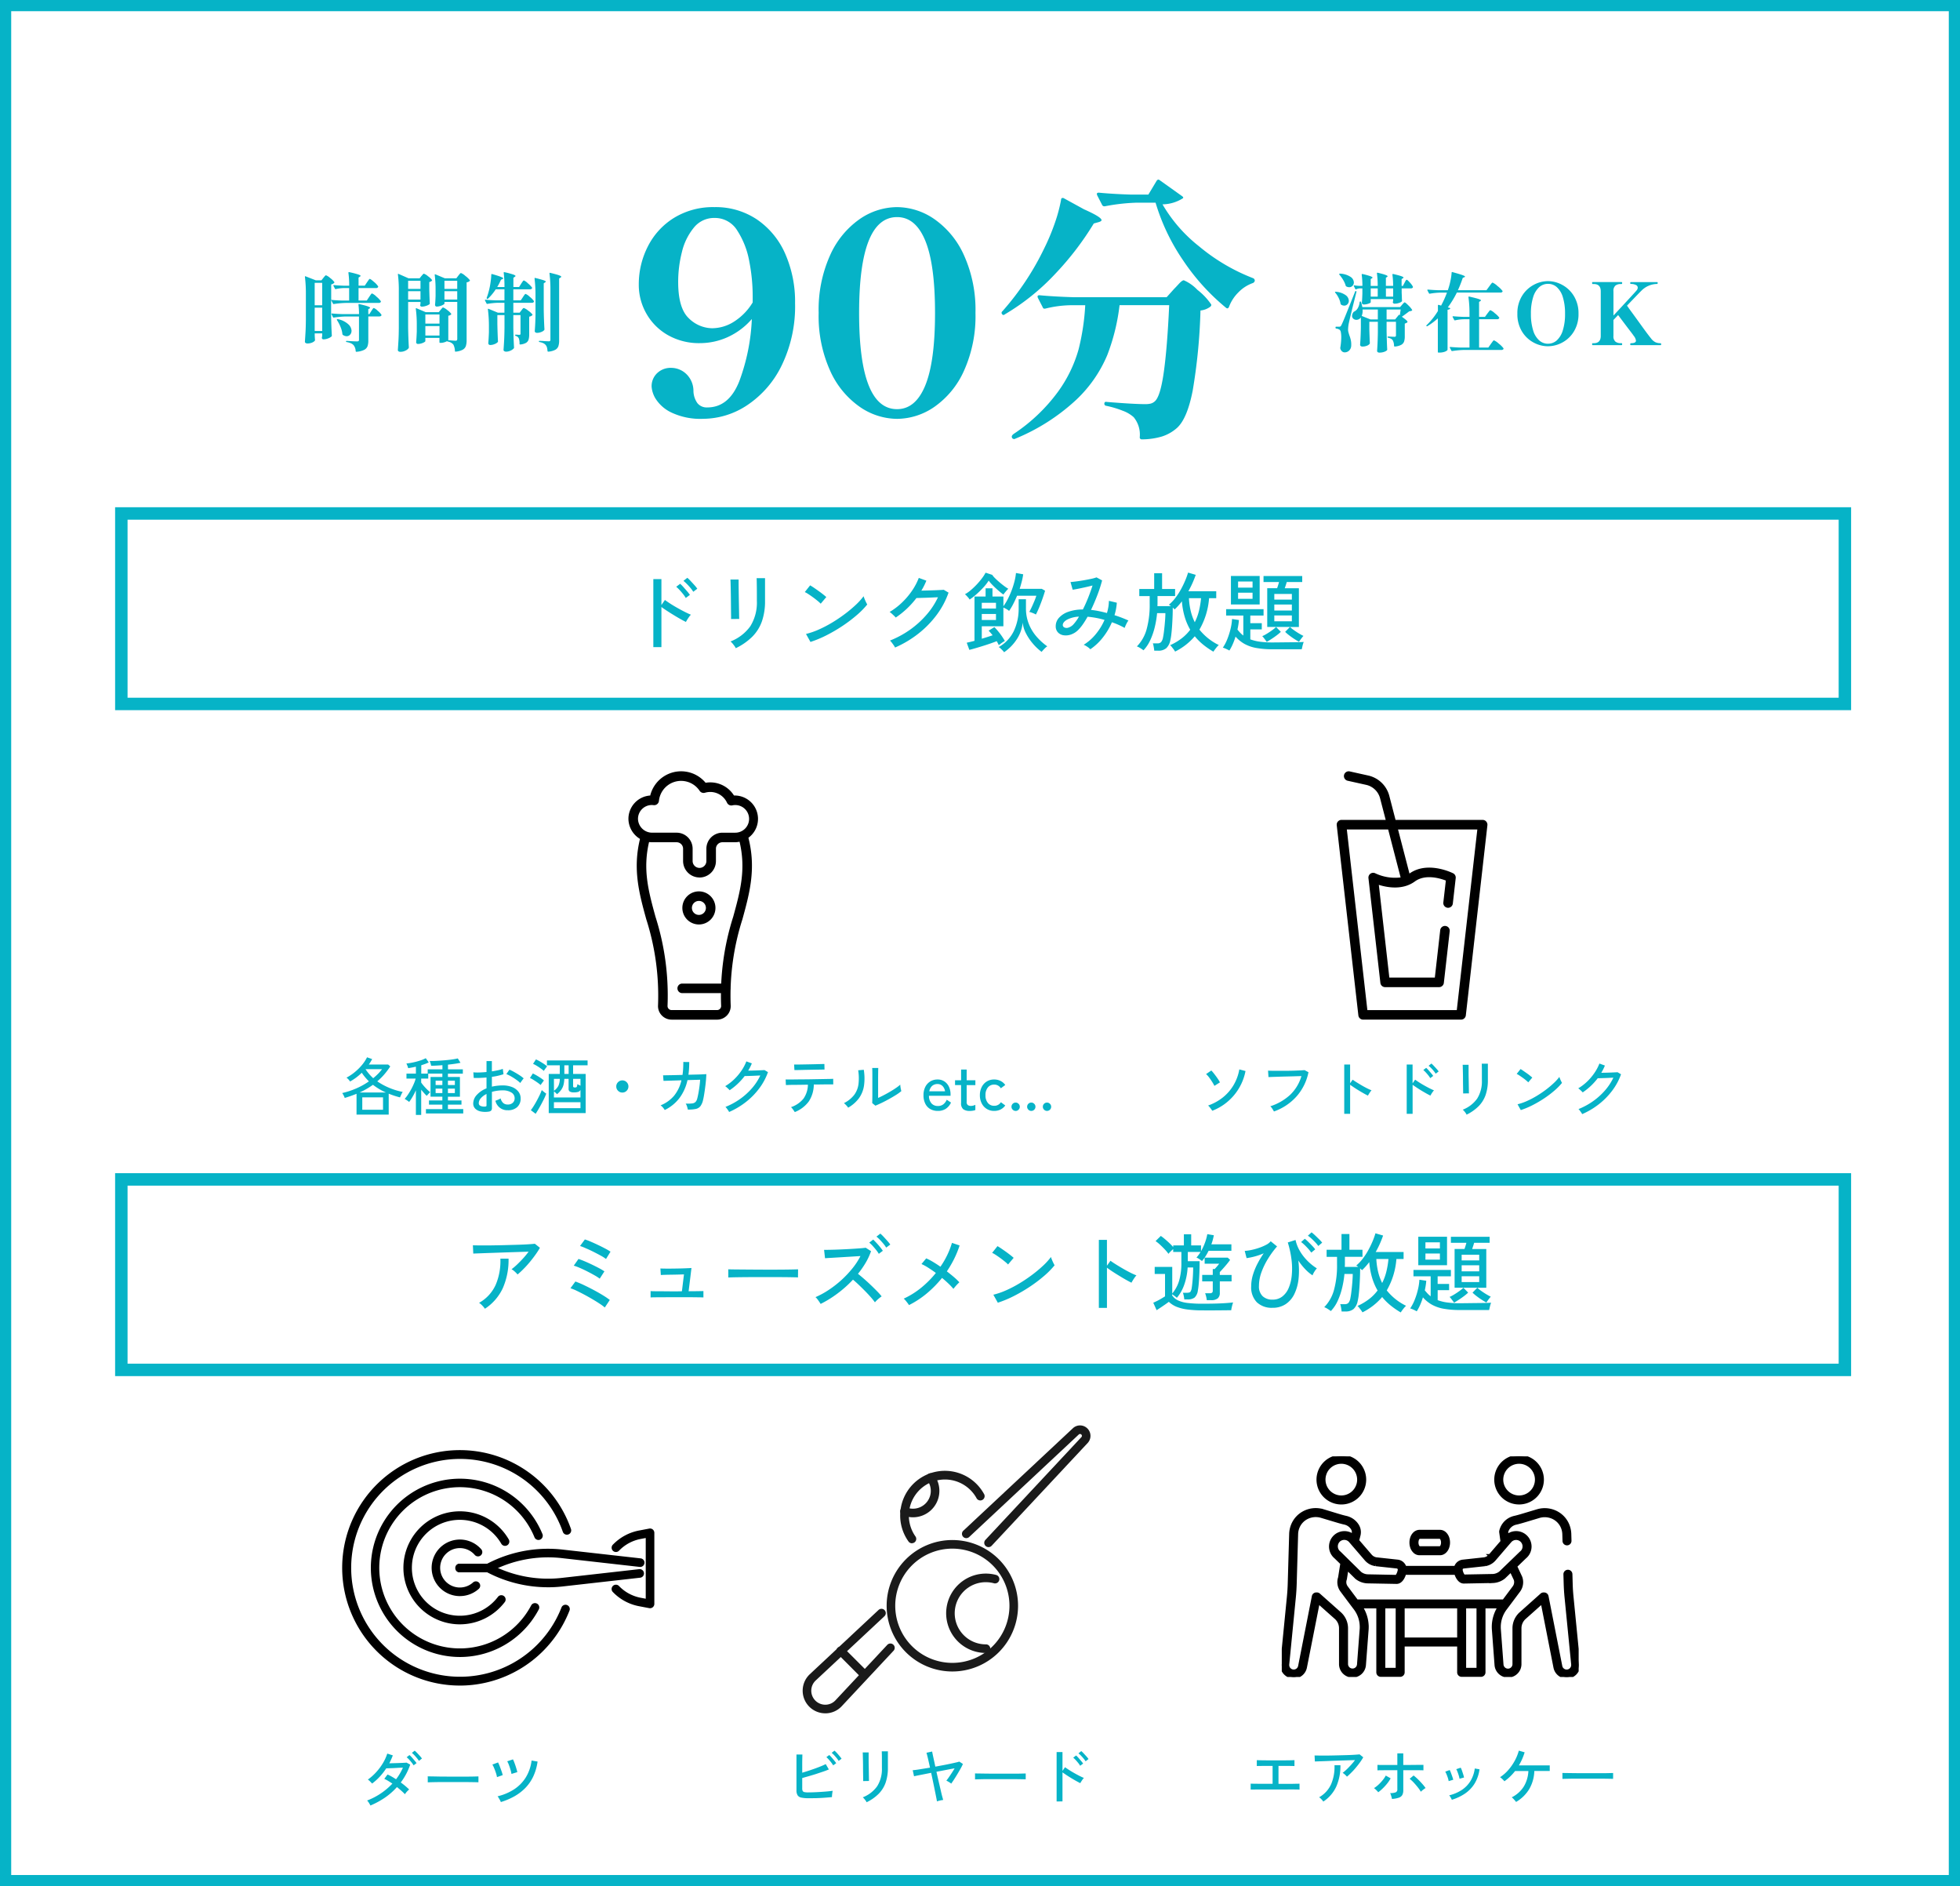 <svg xmlns="http://www.w3.org/2000/svg" xmlns:xlink="http://www.w3.org/1999/xlink" width="315" height="303.065" viewBox="0 0 315 303.065">
  <rect x="0" y="0" width="315" height="303.065" fill="#808080" stroke="none"/>
  <defs>
    <clipPath id="clip-path">
      <rect id="長方形_480" data-name="長方形 480" width="50.161" height="37.826" fill="none"/>
    </clipPath>
    <clipPath id="clip-path-2">
      <rect id="長方形_481" data-name="長方形 481" width="46.279" height="46.283" fill="none"/>
    </clipPath>
    <clipPath id="clip-path-3">
      <rect id="長方形_483" data-name="長方形 483" width="47.713" height="35.444" fill="none" stroke="#000" stroke-width="0.5"/>
    </clipPath>
    <clipPath id="clip-path-4">
      <rect id="長方形_486" data-name="長方形 486" width="20.924" height="39.901" fill="none"/>
    </clipPath>
    <clipPath id="clip-path-5">
      <rect id="長方形_485" data-name="長方形 485" width="24.219" height="39.901" fill="none"/>
    </clipPath>
  </defs>
  <g id="グループ_22" data-name="グループ 22" transform="translate(0 -109)">
    <g id="パス_162" data-name="パス 162" transform="translate(0 109)">
      <path id="パス_180" data-name="パス 180" d="M314.2,302.265H1V1H314.2Z" transform="translate(-0.1 -0.1)" fill="#fff"/>
      <path id="パス_181" data-name="パス 181" d="M1.8,1.8V301.265H313.2V1.8H1.8M0,0H315V303.065H0Z" fill="#06b3c7"/>
    </g>
    <g id="グループ_464" data-name="グループ 464" transform="translate(49 137.86)">
      <path id="パス_212" data-name="パス 212" d="M-11.472-8.556q.041-.069.114-.212a1.389,1.389,0,0,1,.13-.212.148.148,0,0,1,.114-.069q.114,0,.5.438a3.011,3.011,0,0,1,.486.658.153.153,0,0,1,.014.069.183.183,0,0,1-.1.158.421.421,0,0,1-.228.062h-1.484v.712l.027.571q0,.219.027.685a.135.135,0,0,1-.027.123,1.127,1.127,0,0,1-.466.253,2.078,2.078,0,0,1-.671.114.283.283,0,0,1-.315-.206.824.824,0,0,1,.027-.137q0-.014.027-.151v-.24H-16.9v.507q0,.1-.377.228a2.2,2.2,0,0,1-.719.13.335.335,0,0,1-.247-.082.263.263,0,0,1-.082-.192q.055-.571.082-1.452v-.863h-.411a1.605,1.605,0,0,0-.589.151.092.092,0,0,1-.082.007.092.092,0,0,1-.055-.062l-.228-.457-.021-.053q0-.1.114-.069a6.1,6.1,0,0,0,.822.082h.457a13.828,13.828,0,0,0-.114-1.795q0-.137.123-.114a12.625,12.625,0,0,1,1.267.349q.349.13.349.228,0,.055-.1.114l-.192.123v1.1h1.124a14.422,14.422,0,0,0-.123-2.014q0-.137.137-.1,1.576.37,1.576.562,0,.055-.082.114l-.192.123v1.308h1.165a13.828,13.828,0,0,0-.114-1.795q0-.137.123-.114.932.219,1.295.349t.363.228q0,.055-.1.114l-.206.123v1.1h.206ZM-21.939-9.871q-.055-.082-.014-.123a.221.221,0,0,1,.137-.041,3.347,3.347,0,0,1,1.665.514,1.133,1.133,0,0,1,.541.9.763.763,0,0,1-.212.541.694.694,0,0,1-.528.228.958.958,0,0,1-.493-.137.185.185,0,0,1-.082-.123,3.706,3.706,0,0,0-.4-.9A6.3,6.3,0,0,0-21.939-9.871Zm6.166,2.206H-16.9v1.329h1.124Zm1.315,1.329h1.165V-7.665h-1.165Zm-8.1,4.942a.1.1,0,0,1,.026-.088.1.1,0,0,1,.088-.026h.466a.408.408,0,0,0,.206-.041.6.6,0,0,0,.164-.228q.192-.37.63-1.452t1.562-3.9q.041-.123.137-.1a.1.1,0,0,1,.075.048.1.1,0,0,1,.007.089q-1.028,4.083-1.192,4.878A5.716,5.716,0,0,0-20.54-.961a2.07,2.07,0,0,0,.075.411q.062.219.13.425a5.709,5.709,0,0,1,.24.788,3.5,3.5,0,0,1,.062.829,1.164,1.164,0,0,1-.315.815,1.01,1.01,0,0,1-.754.308.636.636,0,0,1-.411-.158.876.876,0,0,1-.274-.473.342.342,0,0,1,0-.137A10.635,10.635,0,0,0-21.636.2,4.042,4.042,0,0,0-21.7-.6a.657.657,0,0,0-.192-.411,1.142,1.142,0,0,0-.548-.192.122.122,0,0,1-.114-.123Zm-.039-5.572a.114.114,0,0,1-.041-.082.055.055,0,0,1,.027-.055.142.142,0,0,1,.137-.014,3.074,3.074,0,0,1,1.555.548,1.161,1.161,0,0,1,.5.891.78.78,0,0,1-.212.555.694.694,0,0,1-.528.228.861.861,0,0,1-.507-.164.251.251,0,0,1-.082-.137,3.17,3.17,0,0,0-.3-.925A4.058,4.058,0,0,0-22.595-6.967Zm4.11,3.973a.862.862,0,0,1-.712.384.727.727,0,0,1-.493-.178.587.587,0,0,1-.206-.466,1.071,1.071,0,0,1,.228-.6.282.282,0,0,1,.114-.082,1.384,1.384,0,0,0,.571-.541,2.339,2.339,0,0,0,.3-.966q.027-.114.114-.114a.1.1,0,0,1,.082.022.1.1,0,0,1,.035.074,5.669,5.669,0,0,1,.206.8h6.07l.315-.37q.055-.069.151-.171t.158-.158a.182.182,0,0,1,.114-.055q.114,0,.589.48a3.688,3.688,0,0,1,.6.712.1.1,0,0,1,.009.078.1.1,0,0,1-.05.059,1.028,1.028,0,0,1-.411.1q-.658.507-1.192.877.493.356.7.541t.206.295q0,.082-.164.151l-.274.123V.049a2.608,2.608,0,0,1-.114.836.989.989,0,0,1-.457.521,2.543,2.543,0,0,1-1.028.274h-.027q-.069,0-.1-.1a2,2,0,0,0-.191-.877.872.872,0,0,0-.281-.267,1.641,1.641,0,0,0-.473-.171.1.1,0,0,1-.074-.035.1.1,0,0,1-.022-.079.073.073,0,0,1,.021-.062A.073.073,0,0,1-14.1.071l.571.027.457.014A.206.206,0,0,0-12.9.054a.206.206,0,0,0,.058-.17V-2.294h-1.507V-.76q.041,1.932.1,2.918a.186.186,0,0,1-.055.137,1.37,1.37,0,0,1-.457.247,2.24,2.24,0,0,1-.747.114.409.409,0,0,1-.274-.082.247.247,0,0,1-.094-.2q.1-1.356.123-3.014V-2.294h-1.37V-1.1q.041,1.452.082,2.233a.245.245,0,0,1-.041.123,1.028,1.028,0,0,1-.432.295,1.838,1.838,0,0,1-.719.13.409.409,0,0,1-.274-.082.247.247,0,0,1-.1-.192q.1-1.288.123-2.836Zm.274-1.274a2.177,2.177,0,0,1-.137,1.028l1.4.562h1.192V-4.267Zm6.125,0h-2.261v1.589h1.37l.571-.7q.055-.082.151-.014l.041.027ZM2.148-7.98q.027-.041.075-.1a1.307,1.307,0,0,0,.089-.13q.041-.055.171-.219t.2-.164a2.785,2.785,0,0,1,.788.548,4.1,4.1,0,0,1,.8.781.124.124,0,0,1,0,.137.369.369,0,0,1-.343.137H-3.059A15.339,15.339,0,0,1-4.511-4.61l.3.082q.123.055.069.151a.862.862,0,0,1-.411.151V2.2q-.014.069-.171.178a1.521,1.521,0,0,1-.457.192,2.65,2.65,0,0,1-.706.082H-6q-.114,0-.114-.1v-5.4A10.175,10.175,0,0,1-7.786-1.6a.107.107,0,0,1-.151-.014q-.069-.055.014-.137A11.22,11.22,0,0,0-6.1-4.03V-4.92A.1.1,0,0,1-6.062-5a.1.1,0,0,1,.089-.014l.384.114a15.705,15.705,0,0,0,.941-2.087H-5.662a11.562,11.562,0,0,0-1.74.178h-.041a.114.114,0,0,1-.1-.069l-.247-.466A.079.079,0,0,1-7.8-7.4q0-.069.114-.069.74.069,1.658.1h1.521l.069-.206a10.553,10.553,0,0,0,.352-1.313A9.745,9.745,0,0,0-3.895-10.2a.1.1,0,0,1,.034-.082.079.079,0,0,1,.089,0q1.151.315,1.589.473t.438.253q0,.055-.114.1l-.247.1a20.306,20.306,0,0,1-.781,1.987H1.7Zm-.3,4.357q.082-.1.171-.219t.171-.219q.082-.1.137-.1a2.269,2.269,0,0,1,.706.48,3.671,3.671,0,0,1,.706.685.124.124,0,0,1,0,.137.355.355,0,0,1-.343.151H.517V1.843H2l.4-.571L2.6,1a2.717,2.717,0,0,1,.185-.24A.185.185,0,0,1,2.9.683a2.606,2.606,0,0,1,.77.523,3.768,3.768,0,0,1,.76.747.187.187,0,0,1,.009.123.373.373,0,0,1-.356.151H-1.839A14.689,14.689,0,0,0-3.8,2.405H-3.84a.114.114,0,0,1-.1-.069l-.247-.466A.079.079,0,0,1-4.2,1.816q0-.069.114-.069.74.069,1.658.1h1.4V-2.705h-.849a6.781,6.781,0,0,0-1.466.178h-.041a.114.114,0,0,1-.1-.069l-.247-.466a.079.079,0,0,1-.014-.055q0-.069.114-.069.74.069,1.658.1h.945v-.475a18.569,18.569,0,0,0-.164-2.672q0-.137.123-.114Q.019-6.1.421-5.966t.4.228q0,.041-.1.114l-.206.137v2.4h.945Zm9.742,5.261a4.893,4.893,0,0,1-2.316-.6A4.866,4.866,0,0,1,7.4-.753,5.3,5.3,0,0,1,6.669-3.6,5.273,5.273,0,0,1,7.4-6.425,4.919,4.919,0,0,1,9.272-8.22a4.849,4.849,0,0,1,2.316-.61,4.825,4.825,0,0,1,2.3.61,4.919,4.919,0,0,1,1.87,1.795A5.273,5.273,0,0,1,16.493-3.6,5.3,5.3,0,0,1,15.76-.753a4.866,4.866,0,0,1-1.87,1.788,4.867,4.867,0,0,1-2.3.6Zm0-.411A2.093,2.093,0,0,0,13,.693a3.557,3.557,0,0,0,.973-1.617,8.586,8.586,0,0,0,.356-2.658,8.743,8.743,0,0,0-.349-2.658,3.512,3.512,0,0,0-.966-1.617A2.093,2.093,0,0,0,11.6-8.391a2.111,2.111,0,0,0-1.427.534A3.557,3.557,0,0,0,9.2-6.24a8.586,8.586,0,0,0-.356,2.658A8.743,8.743,0,0,0,9.2-.924,3.48,3.48,0,0,0,10.174.693a2.119,2.119,0,0,0,1.414.539Zm18.086-.082q.1,0,.1.164t-.1.151H24.919q-.114,0-.114-.151t.114-.164q.808,0,.808-.411a1.516,1.516,0,0,0-.356-.767q-.082-.137-.623-.843t-.9-1.185l-.987-1.315-.534.562-.219.228V-.038A1.1,1.1,0,0,0,22.439.9a1.359,1.359,0,0,0,.822.24h.151q.1,0,.1.151t-.1.169H18.781q-.1,0-.1-.164t.1-.151h.164q1.124,0,1.124-1.178V-7.186q0-1.178-1.124-1.178h-.164q-.1,0-.1-.164t.1-.151h4.631q.1,0,.1.151t-.1.164h-.151a1.359,1.359,0,0,0-.822.24,1.1,1.1,0,0,0-.329.939V-3.3q3.384-3.631,3.7-4.015a.747.747,0,0,0,.206-.466.478.478,0,0,0-.3-.432,1.754,1.754,0,0,0-.811-.162q-.1,0-.1-.164,0-.137.1-.137H29.11q.114,0,.114.137,0,.164-.114.164a3.589,3.589,0,0,0-2.521,1.1q-.343.329-2.3,2.384l.466.658q.507.685,1.644,2.261T27.714-.184q.069.1.432.555a2.03,2.03,0,0,0,.712.617,1.967,1.967,0,0,0,.815.158Z" transform="translate(188.195 25.139)" fill="#06b3c7"/>
      <path id="パス_204" data-name="パス 204" d="M-31.19-28.74a11.875,11.875,0,0,1,6.851,2,12.935,12.935,0,0,1,4.52,5.5,19.093,19.093,0,0,1,1.581,7.949,21.722,21.722,0,0,1-2.134,9.952,16.081,16.081,0,0,1-5.543,6.412,12.887,12.887,0,0,1-7.1,2.2,10.907,10.907,0,0,1-5.032-.98,6.1,6.1,0,0,1-2.561-2.182,4.283,4.283,0,0,1-.685-2A2.875,2.875,0,0,1-40.4-2.067a3.106,3.106,0,0,1,2.226-.846,3.52,3.52,0,0,1,2.449.98A3.779,3.779,0,0,1-34.57.783,3.487,3.487,0,0,0-33.93,2.76a1.915,1.915,0,0,0,1.58.685q3.473,0,5.138-4.186a32.427,32.427,0,0,0,2.026-10.019,11.345,11.345,0,0,1-3.9,2.916,10.829,10.829,0,0,1-4.43.958,10.109,10.109,0,0,1-5.165-1.291,9.17,9.17,0,0,1-3.45-3.449,9.279,9.279,0,0,1-1.224-4.654,13.347,13.347,0,0,1,1.469-6.166,11.442,11.442,0,0,1,4.225-4.587A11.989,11.989,0,0,1-31.19-28.74ZM-31.5-9.281A6.6,6.6,0,0,0-28.1-10.308a9.439,9.439,0,0,0,3.051-3.117v-1.028a29.223,29.223,0,0,0-.556-5.611,13.424,13.424,0,0,0-1.915-4.9A4.2,4.2,0,0,0-31.19-27a4.155,4.155,0,0,0-3.319,1.562,9.691,9.691,0,0,0-1.915,3.919,19.41,19.41,0,0,0-.6,4.809q0,4.225,1.713,5.833a5.451,5.451,0,0,0,3.81,1.6ZM-1.846,5.28A10.662,10.662,0,0,1-7.857,3.339,14.054,14.054,0,0,1-12.6-2.45a21.309,21.309,0,0,1-1.847-9.291A21.309,21.309,0,0,1-12.6-21.025a14.054,14.054,0,0,1,4.742-5.789A10.662,10.662,0,0,1-1.846-28.74,10.662,10.662,0,0,1,4.166-26.8,14.054,14.054,0,0,1,8.908-21.01a21.309,21.309,0,0,1,1.847,9.285A21.309,21.309,0,0,1,8.908-2.446,14.054,14.054,0,0,1,4.166,3.343,10.662,10.662,0,0,1-1.846,5.28Zm0-1.559q2.983,0,4.542-3.83T4.255-11.73q0-7.793-1.559-11.6t-4.542-3.807q-6.1,0-6.1,15.407Q-7.947,3.722-1.846,3.722ZM40.814-29.186a23.845,23.845,0,0,0,5.878,6.746,30.881,30.881,0,0,0,8.639,5.1.432.432,0,0,1,.312.4v.045a.521.521,0,0,1-.312.356,5.988,5.988,0,0,0-2.338,1.514A6.372,6.372,0,0,0,51.5-12.711q-.178.4-.49.134a35.159,35.159,0,0,1-6.858-7.57A33.066,33.066,0,0,1,39.7-29.454H36.672a31.42,31.42,0,0,0-5.121.579h-.134a.376.376,0,0,1-.312-.228l-.8-1.559-.045-.178q0-.223.312-.223,2.316.223,5.252.312h2.716l1.336-2.226q.223-.312.49-.089l3.562,2.538q.312.223.178.356A6.257,6.257,0,0,1,40.814-29.186Zm-16.3-.757a.249.249,0,0,1,.134-.244.343.343,0,0,1,.312.022l3.251,1.781q2.805,1.247,2.805,1.737,0,.178-.445.312l-.8.223a47.373,47.373,0,0,1-6.166,8.06,36.283,36.283,0,0,1-8.131,6.541q-.267.228-.445-.045a.3.3,0,0,1-.078-.228A.3.3,0,0,1,15.076-12,43.7,43.7,0,0,0,21.8-22.105a34.14,34.14,0,0,0,1.669-3.963,24.591,24.591,0,0,0,1.047-3.87Zm1.469,16.966a17.934,17.934,0,0,0-3.963.534q-.356.089-.445-.178l-.8-1.559-.045-.178q0-.223.312-.223,2.4.223,5.388.312H41.482l1.2-1.336q.267-.267.779-.824t.78-.556a6.694,6.694,0,0,1,2.182,1.536,10.267,10.267,0,0,1,2.182,2.294q.134.178-.089.4a3.115,3.115,0,0,1-1.6.623A91.047,91.047,0,0,1,45.663.761Q44.776,5.28,43.129,6.75a6.711,6.711,0,0,1-2.386,1.359,11.532,11.532,0,0,1-3.228.467.315.315,0,0,1-.356-.356,4.408,4.408,0,0,0-.976-3.206,5.33,5.33,0,0,0-1.737-1.028,15.736,15.736,0,0,0-2.672-.8.331.331,0,0,1-.307-.36.3.3,0,0,1,.089-.223.266.266,0,0,1,.267-.045q4.364.356,6.19.356a3.7,3.7,0,0,0,.913-.089,1.649,1.649,0,0,0,.646-.356q.891-.757,1.447-4.681t.869-10.776H33.912a32.693,32.693,0,0,1-1.981,8.038,21.109,21.109,0,0,1-4.987,7.173,32.455,32.455,0,0,1-9.819,6.257.258.258,0,0,1-.178.045.489.489,0,0,1-.312-.17V8.308a.258.258,0,0,1-.045-.182q0-.228.4-.49A27.906,27.906,0,0,0,24.026.913a21.422,21.422,0,0,0,3.3-6.791,36.936,36.936,0,0,0,1.069-7.1Z" transform="translate(97.017 33.159)" fill="#06b3c7"/>
      <path id="パス_205" data-name="パス 205" d="M-13.395-5.015a.114.114,0,0,1-.1-.069l-.3-.571v2.571q.027,1.713.114,3.138a.186.186,0,0,1-.055.137,1.628,1.628,0,0,1-.555.315,2.012,2.012,0,0,1-.719.151.256.256,0,0,1-.274-.206.571.571,0,0,1,.014-.137A.522.522,0,0,0-15.247.2q.007-.069.021-.178V-.306h-1.206V.078l.041.63.014.055q0,.1-.158.228a1.4,1.4,0,0,1-.438.228,1.92,1.92,0,0,1-.623.1.492.492,0,0,1-.3-.082.237.237,0,0,1-.114-.192q.055-.808.1-1.569t.055-1.994V-6.714a20.9,20.9,0,0,0-.151-2.658V-9.4q0-.114.114-.069l1.644.644h.891l.315-.4.151-.185a1.6,1.6,0,0,1,.158-.171.182.182,0,0,1,.114-.055,2.078,2.078,0,0,1,.671.438,2.974,2.974,0,0,1,.671.658q.041.055-.027.123a1.015,1.015,0,0,1-.48.247v2.48q.754.082,1.809.114H-10.9v-2.01h-.808a6.531,6.531,0,0,0-1.329.164q-.114.027-.137-.055l-.247-.466a.079.079,0,0,1-.011-.05q0-.069.114-.069.7.069,1.589.1h.836a15.072,15.072,0,0,0-.123-2.069q0-.137.123-.114a14.729,14.729,0,0,1,1.445.37q.39.137.39.228,0,.055-.1.123l-.228.151v1.3h1l.356-.534q.069-.1.171-.247t.164-.228a.164.164,0,0,1,.114-.075q.123,0,.671.48a3.076,3.076,0,0,1,.658.7.124.124,0,0,1,0,.137.343.343,0,0,1-.336.158H-9.389v2h1.324l.37-.562q.069-.1.178-.26a2.17,2.17,0,0,1,.178-.24.185.185,0,0,1,.123-.075,2.217,2.217,0,0,1,.7.507,3.768,3.768,0,0,1,.7.726.124.124,0,0,1,0,.137.343.343,0,0,1-.329.151H-11.4a14.689,14.689,0,0,0-1.959.178Zm-3.042.192h1.206v-3.6h-1.206Zm9.5.438a1.906,1.906,0,0,1,.61.432,2.922,2.922,0,0,1,.61.637l.014.055a.191.191,0,0,1-.1.171.485.485,0,0,1-.253.062H-7.818V.836a2.756,2.756,0,0,1-.132.939,1.111,1.111,0,0,1-.541.571,3.339,3.339,0,0,1-1.233.308h-.027q-.069,0-.1-.1a1.632,1.632,0,0,0-.329-.959,1.385,1.385,0,0,0-.418-.3,2.812,2.812,0,0,0-.706-.206.1.1,0,0,1-.075-.035A.1.1,0,0,1-11.4.982a.079.079,0,0,1,.027-.055A.114.114,0,0,1-11.287.9q.37.027.863.055t.808.027A.379.379,0,0,0-9.387.927.215.215,0,0,0-9.318.749V-3.019H-11.4a14.689,14.689,0,0,0-1.959.178H-13.4a.114.114,0,0,1-.1-.069l-.228-.466a.079.079,0,0,1-.014-.055q0-.069.1-.069.754.069,1.672.1h2.658A12.146,12.146,0,0,0-9.4-4.9q0-.137.123-.114.987.228,1.363.363t.377.228a.123.123,0,0,1-.082.114l-.206.123V-3.4h.178l.3-.48L-7.2-4.1q.089-.137.144-.206a.148.148,0,0,1,.114-.071Zm-9.5,3.7h1.206V-4.439h-1.206Zm5.919-.027a.878.878,0,0,1-.228.617A.724.724,0,0,1-11.3.151a1.057,1.057,0,0,1-.63-.228.186.186,0,0,1-.055-.137,4.051,4.051,0,0,0-.3-1.135,6.3,6.3,0,0,0-.571-1.089q-.041-.1.014-.137a.114.114,0,0,1,.069-.014.607.607,0,0,1,.192.027,3.48,3.48,0,0,1,1.569.815,1.5,1.5,0,0,1,.5,1.034ZM3.8-4.083q.055-.069.144-.171t.144-.158A.158.158,0,0,1,4.2-4.467a1.979,1.979,0,0,1,.651.4,2.869,2.869,0,0,1,.651.61q.041.055-.027.123a.742.742,0,0,1-.438.192V.795q.987.082,1.178.082A.24.24,0,0,0,6.422.8.356.356,0,0,0,6.477.589V-5.357H4.422v.26q0,.069-.192.185a2.158,2.158,0,0,1-.48.206,1.894,1.894,0,0,1-.571.094A.252.252,0,0,1,2.974-4.7a.29.29,0,0,1-.069-.192q.059-.571.087-1.439v-.868a18.873,18.873,0,0,0-.137-2.494v-.027a.089.089,0,0,1,.027-.075q.027-.021.082.007l1.507.63H6.335l.315-.425q.069-.082.144-.178a1.916,1.916,0,0,1,.151-.171A.207.207,0,0,1,7.075-10a2.277,2.277,0,0,1,.706.466,3.622,3.622,0,0,1,.719.685q.041.055-.027.123a.826.826,0,0,1-.493.219V.767a3.083,3.083,0,0,1-.123.966,1.088,1.088,0,0,1-.507.589,2.922,2.922,0,0,1-1.142.308H6.185q-.082,0-.082-.1a2.56,2.56,0,0,0-.247-1.028,1.453,1.453,0,0,0-.913-.493Q4.837.973,4.837.959V.945a2.206,2.206,0,0,1-.473.192,1.805,1.805,0,0,1-.5.082H3.728a.1.1,0,0,1-.114-.114V.42H1.348V.941q0,.069-.185.178a2.072,2.072,0,0,1-.457.192,1.9,1.9,0,0,1-.55.082.274.274,0,0,1-.212-.082.275.275,0,0,1-.073-.192q.055-.63.1-1.713v-1A19.165,19.165,0,0,0-.186-4.247V-4.27q0-.114.114-.069l1.484.63H3.5ZM.718-9.522q.069-.069.192-.219t.206-.151a1.979,1.979,0,0,1,.651.4,2.869,2.869,0,0,1,.651.61q.041.055-.027.123a.8.8,0,0,1-.411.206v1.2Q2.019-5.9,2.061-5.12a.186.186,0,0,1-.055.137,1.82,1.82,0,0,1-.534.256A2.133,2.133,0,0,1,.8-4.6.265.265,0,0,1,.512-4.8.824.824,0,0,1,.54-4.939q0-.014.027-.151v-.26H-1.42v4.117q.027,1.7.114,3.151a.3.3,0,0,1-.023.137,1.265,1.265,0,0,1-.514.411,1.771,1.771,0,0,1-.815.192.467.467,0,0,1-.3-.078.237.237,0,0,1-.114-.192q.055-.808.1-1.569t.055-1.994V-7.111a19.166,19.166,0,0,0-.146-2.658V-9.8q0-.1.114-.055l1.589.7H.43ZM.567-7.454v-1.3H-1.42v1.3Zm5.905,0v-1.3H4.417v1.3Zm-7.892.37v1.343H.567V-7.084Zm5.837,0v1.343H6.472V-7.084ZM3.623-1.873V-3.343H1.348v1.471Zm-2.274.4V.046H3.623V-1.48Zm15.4-6.814q.041-.069.144-.219a2.169,2.169,0,0,1,.171-.228.185.185,0,0,1,.123-.075,2.109,2.109,0,0,1,.644.466,3.727,3.727,0,0,1,.658.671.153.153,0,0,1,.014.069.182.182,0,0,1-.1.158.485.485,0,0,1-.253.062H15.488v1.77H16.68l.343-.507q.041-.069.144-.219a2.169,2.169,0,0,1,.171-.228.185.185,0,0,1,.123-.075,2.062,2.062,0,0,1,.671.466,3.157,3.157,0,0,1,.658.671.124.124,0,0,1,0,.137.355.355,0,0,1-.343.151h-2.96v1.592H16.5L16.79-4l.123-.164a1.142,1.142,0,0,1,.144-.164.182.182,0,0,1,.114-.055,2.2,2.2,0,0,1,.685.411,2.969,2.969,0,0,1,.7.63q.041.055-.027.123a.893.893,0,0,1-.493.228V-.137a2.957,2.957,0,0,1-.1.836.924.924,0,0,1-.4.514,2.188,2.188,0,0,1-.925.267h-.027q-.1,0-.1-.114a2.368,2.368,0,0,0-.114-.859.718.718,0,0,0-.493-.4.132.132,0,0,1-.1-.123A.073.073,0,0,1,15.8-.075.073.073,0,0,1,15.865-.1q.164,0,.322.014t.253.014A.214.214,0,0,0,16.6-.116a.268.268,0,0,0,.041-.171V-3.243H15.488v2.069q.027,1.7.114,3.151a.168.168,0,0,1-.041.123,1.415,1.415,0,0,1-.514.363,1.649,1.649,0,0,1-.706.171.524.524,0,0,1-.308-.082.228.228,0,0,1-.121-.2q.059-.8.1-1.564t.055-1.994V-3.243H12.921V-1.79q.041,1.836.1,2.772a.168.168,0,0,1-.037.114,1.308,1.308,0,0,1-.493.315,1.815,1.815,0,0,1-.712.151.315.315,0,0,1-.228-.082.263.263,0,0,1-.087-.192q.055-.644.1-1.754V-1.493A21.112,21.112,0,0,0,11.4-4.156v-.023a.089.089,0,0,1,.027-.075.1.1,0,0,1,.082.007l1.493.617h1.055V-5.22h-1a11.561,11.561,0,0,0-1.74.178h-.037a.114.114,0,0,1-.1-.069l-.247-.48a.079.079,0,0,1-.014-.05q0-.069.1-.069.754.069,1.672.1h1.37V-7.385h-1.4a8.456,8.456,0,0,1-1.233,1.493q-.069.1-.151.027l-.027-.014q-.082-.041-.041-.151a9.478,9.478,0,0,0,.3-.932,11.388,11.388,0,0,0,.3-1.42,10.976,10.976,0,0,0,.137-1.37.076.076,0,0,1,.041-.075.136.136,0,0,1,.1-.007q1.781.507,1.781.685,0,.055-.123.114L13.5-8.92a9.525,9.525,0,0,1-.6,1.165h1.165a18.126,18.126,0,0,0-.123-2.274v-.027q0-.114.114-.082a12.869,12.869,0,0,1,1.4.37q.384.142.384.247,0,.055-.114.123l-.228.164V-7.75h.913Zm4.7,1.041A21.238,21.238,0,0,0,21.3-9.92v-.027q0-.114.114-.082,1.028.247,1.4.384t.377.247q0,.055-.114.123l-.228.151V.836a2.845,2.845,0,0,1-.123.925,1.076,1.076,0,0,1-.493.571,2.889,2.889,0,0,1-1.124.3h-.027q-.069,0-.1-.1a3.17,3.17,0,0,0-.089-.571,1.021,1.021,0,0,0-.2-.39,1.215,1.215,0,0,0-.377-.295,2.2,2.2,0,0,0-.61-.185q-.114-.027-.114-.114A.073.073,0,0,1,19.681.9q.356,0,.849.041l.644.027a.321.321,0,0,0,.212-.055.248.248,0,0,0,.062-.192Zm-2.4.822A21.237,21.237,0,0,0,18.9-9.1v-.027q0-.114.123-.082.973.247,1.329.37t.356.219q0,.041-.114.123l-.219.151V-4.1q.027,1.7.114,3.151a.246.246,0,0,1-.041.123,1.2,1.2,0,0,1-.473.3,1.749,1.749,0,0,1-.665.137.437.437,0,0,1-.281-.082.241.241,0,0,1-.1-.192q.1-1.192.123-2.644Z" transform="translate(18.012 25.009)" fill="#06b3c7"/>
    </g>
    <g id="グループ_16" data-name="グループ 16">
      <path id="パス_209" data-name="パス 209" d="M0,0H277V30.605H0Z" transform="translate(19.5 298.5)" fill="none" stroke="#06b3c7" stroke-width="2"/>
      <path id="パス_210" data-name="パス 210" d="M8.956-5.193a3.906,3.906,0,0,0-.439-.456,2.7,2.7,0,0,0-.526-.387A9.223,9.223,0,0,0,8.9-6.811q.494-.47.975-1a12.614,12.614,0,0,0,.857-1.044q-.593.014-1.4.041l-1.715.055q-.906.028-1.8.062t-1.7.058l-1.39.052q-.593.021-.889.035L1.778-9.882q.417.014,1.207.021t1.8-.007q1-.014,2.068-.041L8.9-9.965q.982-.028,1.736-.076t1.1-.09l.816.65a13,13,0,0,1-.719,1.113q-.429.6-.927,1.2T9.9-6.064a11.829,11.829,0,0,1-.944.871ZM3.714.311a4.234,4.234,0,0,0-.415-.5,2.582,2.582,0,0,0-.526-.446A6.3,6.3,0,0,0,5.455-3.561a9.728,9.728,0,0,0,.74-4.177H7.509a11.211,11.211,0,0,1-.927,4.751A7.967,7.967,0,0,1,3.714.311Zm19.263-.2A7.289,7.289,0,0,0,22.2-.467q-.519-.346-1.162-.726t-1.314-.74q-.671-.36-1.265-.643a7.762,7.762,0,0,0-1-.408l.79-1.079a14.206,14.206,0,0,1,1.369.574q.774.367,1.57.79t1.482.844a12.983,12.983,0,0,1,1.113.754Zm-.816-4.633a6.639,6.639,0,0,0-.823-.532q-.546-.311-1.185-.636t-1.224-.574a7.438,7.438,0,0,0-.94-.346l.761-1.079q.429.138,1,.38t1.162.526q.593.284,1.127.567a9.691,9.691,0,0,1,.878.519Zm1.012-3.161a6.224,6.224,0,0,0-.823-.526q-.546-.3-1.185-.622T19.937-9.4A9.123,9.123,0,0,0,19-9.771l.774-1.051a9.2,9.2,0,0,1,.988.373q.574.249,1.185.539t1.127.567a9.167,9.167,0,0,1,.823.484ZM30.337-1.5V-2.524q.111.014.477.021t.871.007q.5,0,1.058.007t1.065.007h.871l.692-.014L35.7-5.207q-.415.014-.968.028t-1.12.021q-.567.007-1,.021t-.629.028l-.069-1.051q.2.014.705.021t1.169,0q.657-.007,1.307-.021T36.243-6.2q.494-.021.664-.035L36.45-2.5q.539,0,1.051-.007l.871-.014.456-.007V-1.5q-.124-.014-.6-.021L37.1-1.535q-.65-.007-1.3-.007H33.885q-.494,0-1.065.007t-1.1.007q-.526,0-.906.007t-.477.021ZM42.826-4.709v-.927q0-.263-.014-.387.346.014,1.037.021l1.614.014,1.95.014q1.03.007,2.061.007t1.94-.006q.913-.007,1.6-.021t1.023-.028v.3q0,.249-.007.56a3.823,3.823,0,0,0,.007.436q-.429-.014-1.272-.028T50.841-4.77q-1.087-.007-2.261-.007t-2.3.007q-1.12.007-2.026.021T42.826-4.709ZM57.666-.461q-.083-.138-.228-.353t-.3-.418a1.849,1.849,0,0,0-.3-.318,13.485,13.485,0,0,0,2.129-1.164A16.976,16.976,0,0,0,61-4.294a16.714,16.714,0,0,0,1.763-1.867,11.272,11.272,0,0,0,1.307-1.992q-.636.041-1.452.09l-1.639.1-1.514.09q-.692.041-1.093.069l-.152-1.342q.332,0,1.01-.014t1.514-.048q.837-.035,1.673-.083t1.507-.1q.671-.048.988-.1l.857.553A10.35,10.35,0,0,1,64.9-7.069,14.872,14.872,0,0,1,63.667-5.3q.47.373,1.01.844t1.065.975q.526.5.982.968a9.78,9.78,0,0,1,.747.837,5.138,5.138,0,0,0-.56.436,4.556,4.556,0,0,0-.519.519,10.889,10.889,0,0,0-.7-.864q-.422-.477-.92-.982t-.995-.98q-.494-.47-.913-.816a18.507,18.507,0,0,1-2.5,2.234,17.294,17.294,0,0,1-2.7,1.667Zm9.349-8.051a5.06,5.06,0,0,0-.436-.629q-.27-.339-.56-.657a4.456,4.456,0,0,0-.539-.512l.636-.494q.207.2.512.526t.593.685A6.72,6.72,0,0,1,67.663-9Zm1.185-1a4.4,4.4,0,0,0-.443-.622q-.277-.332-.574-.643a5.147,5.147,0,0,0-.546-.5l.622-.484a5.683,5.683,0,0,1,.532.512q.311.332.609.671a7.249,7.249,0,0,1,.463.574ZM71.869-.27a3.943,3.943,0,0,0-.235-.339q-.152-.2-.318-.4a1.638,1.638,0,0,0-.3-.3,13.072,13.072,0,0,0,2.821-1.763A15.661,15.661,0,0,0,76.184-5.44q-.622-.456-1.224-.837a7.9,7.9,0,0,0-1.087-.593l.761-.913a9.449,9.449,0,0,1,1.1.574q.593.353,1.185.768a13.435,13.435,0,0,0,1.853-3.831L80-9.857a15.509,15.509,0,0,1-.864,2.13,17.268,17.268,0,0,1-1.185,2.033q.593.456,1.12.906a9.385,9.385,0,0,1,.889.851q-.124.111-.318.311t-.366.408q-.173.207-.27.332a9.8,9.8,0,0,0-.8-.844q-.477-.456-1.03-.913a17.738,17.738,0,0,1-2.42,2.47,14.7,14.7,0,0,1-2.893,1.9ZM86.142-.657l-.719-1.284a12.063,12.063,0,0,0,2.061-.712,19.285,19.285,0,0,0,2.138-1.115,23.908,23.908,0,0,0,2.025-1.362A20.773,20.773,0,0,0,93.4-6.59,10.472,10.472,0,0,0,94.68-8a3.911,3.911,0,0,0,.152.422q.111.27.235.526t.2.38a13.281,13.281,0,0,1-1.692,1.715A22.882,22.882,0,0,1,91.319-3.25a25.272,25.272,0,0,1-2.559,1.5A17.739,17.739,0,0,1,86.142-.657ZM87.788-6.8a5.1,5.1,0,0,0-.477-.436q-.325-.27-.712-.553t-.754-.526a4.473,4.473,0,0,0-.615-.353l.857-1.079q.249.138.615.387t.754.526q.387.277.719.539t.512.429ZM102.379.173V-10.753h1.3V-6.6l.567-.8q.332.249.864.581t1.141.685q.609.353,1.185.643a9.5,9.5,0,0,0,.988.443,1.976,1.976,0,0,0-.277.332q-.166.235-.311.47t-.214.373q-.373-.18-.9-.477T105.625-5q-.574-.346-1.087-.685t-.857-.6V.173Zm16.707.4a18.769,18.769,0,0,1-2.455-.138A7.186,7.186,0,0,1,114.874,0a4,4,0,0,1-1.248-.8q-.235.18-.593.429t-.726.494q-.366.242-.643.422l-.539-1.2q.235-.1.593-.277t.705-.387q.353-.207.593-.36v-3.6h-1.662V-6.41h2.821v4.274a5.68,5.68,0,0,0,1.1-2.047,9.967,9.967,0,0,0,.367-2.9V-8.817h-1.314v-.456q-.18.152-.415.38a3.173,3.173,0,0,0-.346.38,6.653,6.653,0,0,0-.593-.712q-.36-.38-.747-.74a6.3,6.3,0,0,0-.733-.593l.844-.83a8.143,8.143,0,0,1,.671.519q.367.311.719.643a6.792,6.792,0,0,1,.6.636v-.277h1.715V-11.65h1.176v1.784H118.8v.929a8.819,8.819,0,0,0,.636-1.369,7.839,7.839,0,0,0,.373-1.369l1.051.18q-.069.36-.166.726a7,7,0,0,1-.235.726h3.222V-9h-3.665a8.807,8.807,0,0,1-.484.871,6.058,6.058,0,0,1-.581.774,4.107,4.107,0,0,0-.415-.3,2.6,2.6,0,0,0-.47-.263,4.561,4.561,0,0,0,.346-.422q.166-.228.318-.477h-2.053v1.494h1.895q0,.968-.035,1.895t-.1,1.66a10.862,10.862,0,0,1-.145,1.148,1.864,1.864,0,0,1-.526,1.134,1.824,1.824,0,0,1-1.162.3h-.494a4.5,4.5,0,0,0-.083-.553,2.921,2.921,0,0,0-.138-.512h.567q.512,0,.636-.159A1.469,1.469,0,0,0,117.3-3q.055-.346.111-.906t.09-1.2q.035-.643.035-1.21h-.889a9.932,9.932,0,0,1-.546,2.773,6.717,6.717,0,0,1-1.185,2.1,3.379,3.379,0,0,0-.353-.29,4.62,4.62,0,0,0-.408-.277v.166a2.272,2.272,0,0,0,.951.817,5.081,5.081,0,0,0,1.581.415,20.359,20.359,0,0,0,2.393.118q1.673,0,2.865-.055t2.012-.152a3.149,3.149,0,0,0-.111.346q-.069.249-.124.5a3.572,3.572,0,0,0-.069.408q-.346,0-.889.007L121.58.57q-.636.007-1.284.007Zm.636-1.646a3.3,3.3,0,0,0-.1-.574,3.548,3.548,0,0,0-.166-.532h.733a.628.628,0,0,0,.387-.09.442.442,0,0,0,.111-.353V-4.087h-1.7V-5.124h1.7v-.94h.3q.166-.166.38-.422t.353-.436h-2.337V-7.9h3.706l.387.36q-.207.3-.519.678t-.622.719q-.311.346-.519.567v.456h1.895v1.037h-1.891v1.826a1.117,1.117,0,0,1-.339.906,1.605,1.605,0,0,1-1.044.284ZM130.292.159a3.443,3.443,0,0,1-2.524-.889,3.422,3.422,0,0,1-.906-2.552,6.381,6.381,0,0,1,.277-1.846,10.373,10.373,0,0,1,.733-1.8,16.064,16.064,0,0,1,1-1.667,9.535,9.535,0,0,1-1.466.512,10.641,10.641,0,0,1-1.284.263l-.3-1.162a7.334,7.334,0,0,0,1.113-.159,10.239,10.239,0,0,0,1.231-.346,7.743,7.743,0,0,0,1.106-.477,2.235,2.235,0,0,0,.726-.567l1.023.83a14.58,14.58,0,0,0-1.445,1.964A11.615,11.615,0,0,0,128.51-5.55a6.5,6.5,0,0,0-.4,2.2,2.155,2.155,0,0,0,.593,1.646,2.237,2.237,0,0,0,1.6.553,2.5,2.5,0,0,0,1.549-.494A3.385,3.385,0,0,0,132.88-3.01a6.77,6.77,0,0,0,.5-2.031,11.233,11.233,0,0,0-.035-2.51,15.765,15.765,0,0,0-.6-2.787l1.245-.4a5.941,5.941,0,0,0,.56,1.528,7.384,7.384,0,0,0,.878,1.3,8.537,8.537,0,0,0,1.016,1.023,7.932,7.932,0,0,0,.975.712,3.1,3.1,0,0,0-.4.532,3.14,3.14,0,0,0-.3.588,6.3,6.3,0,0,1-1.113-.927,9.972,9.972,0,0,1-1.169-1.452,12.6,12.6,0,0,1,.035,2.964,7.326,7.326,0,0,1-.671,2.413,4.076,4.076,0,0,1-1.39,1.625,3.728,3.728,0,0,1-2.12.593Zm6.224-8.865a5.064,5.064,0,0,0-.47-.6q-.29-.325-.6-.622a5.484,5.484,0,0,0-.56-.477l.593-.526a5.826,5.826,0,0,1,.546.484q.325.318.643.65a5.2,5.2,0,0,1,.484.567Zm1.134-1.065a5.53,5.53,0,0,0-.494-.593q-.3-.318-.609-.6a5.388,5.388,0,0,0-.574-.463l.593-.539a6.974,6.974,0,0,1,.553.477q.332.311.657.636a5.433,5.433,0,0,1,.494.546ZM150.9.906a12.929,12.929,0,0,1-1.646-1.134,9.226,9.226,0,0,1-1.343-1.342A9.978,9.978,0,0,1,144.745.892a3.308,3.308,0,0,0-.235-.36l-.308-.4a1.155,1.155,0,0,0-.263-.263,9.331,9.331,0,0,0,1.867-1.106,7.194,7.194,0,0,0,1.369-1.383,9.354,9.354,0,0,1-.889-2.075,12.141,12.141,0,0,1-.449-2.489,9.748,9.748,0,0,1-1.162,1.3l-.131-.131q-.076-.076-.173-.159,0,.664-.028,1.411t-.076,1.473q-.048.726-.118,1.342a8.5,8.5,0,0,1-.169,1.015,2.351,2.351,0,0,1-.657,1.284,1.949,1.949,0,0,1-1.307.4h-.622q-.014-.152-.048-.38t-.083-.456a1.5,1.5,0,0,0-.1-.339h.733a.79.79,0,0,0,.593-.2,1.679,1.679,0,0,0,.318-.781q.069-.318.131-.809t.118-1.051q.055-.56.09-1.087t.035-.927H141.85a15.7,15.7,0,0,1-.387,2.3,11.241,11.241,0,0,1-.719,2.068A5.933,5.933,0,0,1,139.665.685a5.753,5.753,0,0,0-.532-.36A2.386,2.386,0,0,0,138.6.062a6.348,6.348,0,0,0,1.563-2.745,14.778,14.778,0,0,0,.494-4.142v-1.2h-1.673V-9.162h2.393v-2.531h1.272v2.531h2.1v1.134h-2.825v1.2q0,.1-.007.2t-.007.214h2.158a1.941,1.941,0,0,0-.166-.124l-.152-.1a6.608,6.608,0,0,0,1.03-1.079,10.667,10.667,0,0,0,.889-1.362,14.655,14.655,0,0,0,.7-1.438,11.858,11.858,0,0,0,.463-1.293l1.231.36q-.235.678-.532,1.342t-.657,1.3h4.481v1.125H150.2a11.846,11.846,0,0,1-1.549,5.048,9.05,9.05,0,0,0,3.107,2.476,2.283,2.283,0,0,0-.311.318q-.173.207-.325.415T150.9.906Zm-2.989-4.73a8.574,8.574,0,0,0,.671-1.812,13.347,13.347,0,0,0,.339-2.047h-1.948a11.335,11.335,0,0,0,.284,2.04,8.38,8.38,0,0,0,.655,1.819Zm16.75,3.139q-.332-.18-.761-.456t-.823-.581a6.773,6.773,0,0,1-.643-.553l.774-.79h-3.655V-9.289h1.59q.083-.235.166-.5t.138-.494h-2.489v-.968h6.224v.968h-2.489q-.055.207-.145.484t-.173.512h2.272v6.224H163.2a6.1,6.1,0,0,0,.636.512q.387.277.8.526t.733.4a3.164,3.164,0,0,0-.242.284q-.145.187-.277.373ZM153.468.726a4.757,4.757,0,0,0-.524-.263,2.889,2.889,0,0,0-.532-.2,7.046,7.046,0,0,0,.73-1.393,11.649,11.649,0,0,0,.526-1.679,8.439,8.439,0,0,0,.228-1.542L155-4.183q-.028.387-.09.768t-.145.768q.221.277.449.519a3.648,3.648,0,0,0,.494.436V-4.9h-2.766V-5.926h6.016V-4.9h-2.13v1.231h1.843v1h-1.839v1.6a7.063,7.063,0,0,0,1.521.373,14.793,14.793,0,0,0,2.061.124q.3,0,.864-.007L162.5-.595l1.279-.014q.622-.007,1.072-.021t.574-.028a2.255,2.255,0,0,0-.124.346q-.069.235-.118.47t-.086.36h-4.688a14.544,14.544,0,0,1-2.579-.2,6.2,6.2,0,0,1-1.909-.65,5.543,5.543,0,0,1-1.459-1.185,10.76,10.76,0,0,1-.429,1.172,7.617,7.617,0,0,1-.563,1.069Zm.249-7.409v-4.578h4.619v4.578ZM159.47-.657a3.21,3.21,0,0,0-.2-.284q-.138-.187-.284-.373a1.935,1.935,0,0,0-.242-.27,5.758,5.758,0,0,0,.754-.4q.422-.256.823-.546a6.593,6.593,0,0,0,.65-.526l.761.774a6.528,6.528,0,0,1-.643.546q-.408.311-.844.593T159.47-.657ZM160.687-5.7h2.821v-.968h-2.821Zm0,1.729h2.821v-.94h-2.821Zm0-3.485h2.821v-.913h-2.821Zm-5.823-.124h2.327v-.982h-2.323Zm0-1.8h2.327v-.982h-2.323Z" transform="translate(74.222 318.968)" fill="#06b3c7"/>
    </g>
    <g id="グループ_17" data-name="グループ 17">
      <path id="パス_206" data-name="パス 206" d="M0,0H277V30.605H0Z" transform="translate(19.5 191.5)" fill="none" stroke="#06b3c7" stroke-width="2"/>
      <path id="パス_207" data-name="パス 207" d="M5.614.175V-10.751h1.3v4.163L7.477-7.4q.332.249.864.593t1.141.685q.609.346,1.185.636t.988.456a2.069,2.069,0,0,0-.277.325q-.166.228-.311.463t-.214.373q-.373-.18-.889-.47T8.871-4.984Q8.3-5.329,7.784-5.668t-.87-.6V.175Zm6.421-8.891a5.551,5.551,0,0,0-.456-.622Q11.3-9.67,11-9.974a5.532,5.532,0,0,0-.546-.494l.622-.494a5.683,5.683,0,0,1,.532.512q.311.332.615.671a4.868,4.868,0,0,1,.456.574Zm-1.207.994a5.06,5.06,0,0,0-.436-.629q-.27-.339-.56-.65a6.061,6.061,0,0,0-.539-.519L9.929-10a6.112,6.112,0,0,1,.512.519q.3.339.6.685a5.646,5.646,0,0,1,.449.581ZM18.863.351A1.834,1.834,0,0,0,18.656,0q-.152-.214-.325-.422a2.284,2.284,0,0,0-.311-.312,7.044,7.044,0,0,0,3.189-2.457,7.17,7.17,0,0,0,1.044-4.087V-8.455q0-.456-.007-.982t-.014-.934q-.007-.408-.021-.532h1.355v3.624a9.869,9.869,0,0,1-.5,3.312A6.64,6.64,0,0,1,21.52-1.5,9.812,9.812,0,0,1,18.863.351ZM18.1-4.338a5.255,5.255,0,0,0,.007-.553q-.007-.47-.014-1.162t-.014-1.459q-.007-.768-.021-1.459t-.028-1.162q-.014-.47-.028-.553H19.32v.567q0,.468.012,1.145t.021,1.422q.014.754.028,1.438T19.4-4.952q.007.477.021.6ZM30.868-.655l-.719-1.284a12.064,12.064,0,0,0,2.061-.712,19.285,19.285,0,0,0,2.138-1.115,23.906,23.906,0,0,0,2.025-1.362,20.774,20.774,0,0,0,1.75-1.459A10.472,10.472,0,0,0,39.406-8a3.909,3.909,0,0,0,.152.422q.111.27.235.526t.2.38A13.283,13.283,0,0,1,38.3-4.956a22.88,22.88,0,0,1-2.254,1.708,25.271,25.271,0,0,1-2.559,1.5A17.741,17.741,0,0,1,30.868-.655ZM32.514-6.8a5.105,5.105,0,0,0-.477-.436q-.325-.27-.712-.553t-.754-.526a4.473,4.473,0,0,0-.615-.353l.857-1.079q.249.138.615.387t.754.526q.387.277.719.539t.512.429ZM44.463.244a2.576,2.576,0,0,0-.221-.373q-.152-.221-.312-.429a2.328,2.328,0,0,0-.284-.318A15.5,15.5,0,0,0,46.841-2.6,14.84,14.84,0,0,0,49.5-5a11.974,11.974,0,0,0,1.86-2.835q-.429.014-.947.041t-1.022.041q-.5.014-.9.028t-.593.014a13.823,13.823,0,0,1-3.328,3.139,2.653,2.653,0,0,0-.27-.29q-.187-.18-.38-.353a2.319,2.319,0,0,0-.332-.256,10.634,10.634,0,0,0,1.964-1.492A11.934,11.934,0,0,0,47.19-8.884a9.93,9.93,0,0,0,1.087-2.061l1.217.443q-.166.415-.367.816t-.436.79l1.017-.028q.56-.014,1.1-.035T51.754-9q.408-.021.532-.035l.774.456a13.3,13.3,0,0,1-1.92,3.594,15.86,15.86,0,0,1-2.964,3.022A17.022,17.022,0,0,1,44.463.244ZM56.4.618,55.982-.53q.249-.055.567-.131t.68-.173V-7.957h1.784V-9.271h1.106v1.314h1.756v1.563a8.281,8.281,0,0,0,.7-1.141,13.491,13.491,0,0,0,.615-1.383,13.36,13.36,0,0,0,.463-1.459,8.618,8.618,0,0,0,.242-1.355l1.162.207a9.87,9.87,0,0,1-.221,1.127q-.152.6-.346,1.21h3.556l.526.3q-.152.539-.4,1.245t-.531,1.4q-.284.692-.546,1.185a1.753,1.753,0,0,0-.3-.159q-.207-.09-.415-.166a1.476,1.476,0,0,0-.346-.09q.207-.373.429-.857t.415-.954a8.21,8.21,0,0,0,.29-.8H64.074q-.29.692-.615,1.328a8.877,8.877,0,0,1-.671,1.12,1.976,1.976,0,0,0-.422-.3,4.3,4.3,0,0,0-.494-.242v3H58.4v2.005q.94-.277,1.743-.553-.166-.207-.332-.4T59.5-2.47l.927-.567a10.952,10.952,0,0,1,.934,1.087,11.9,11.9,0,0,1,.75,1.143,1.607,1.607,0,0,0-.3.17q-.2.131-.38.27l-.3.224q-.069-.152-.152-.311T60.8-.779q-.415.166-1.01.373T58.55,0q-.643.2-1.217.367T56.4.618ZM61.986,1a1.91,1.91,0,0,0-.235-.284q-.166-.173-.336-.332a1.185,1.185,0,0,0-.3-.214A5.894,5.894,0,0,0,63.546-2.4a8.367,8.367,0,0,0,.781-3.672V-7.515H65.5v1.438a6.737,6.737,0,0,0,.436,2.462,7.094,7.094,0,0,0,1.206,2.033A9.731,9.731,0,0,0,68.929.054,1.383,1.383,0,0,0,68.611.3q-.182.169-.346.351t-.249.29a8.5,8.5,0,0,1-1.4-1.323,8.376,8.376,0,0,1-1.12-1.667,4.659,4.659,0,0,1-.519-1.729,5.882,5.882,0,0,1-.913,2.635A7.475,7.475,0,0,1,61.986,1ZM56.454-7.459a1.99,1.99,0,0,0-.214-.3q-.145-.173-.3-.332a1.933,1.933,0,0,0-.249-.228,5.391,5.391,0,0,0,.934-.65,11.807,11.807,0,0,0,.961-.913,11.532,11.532,0,0,0,.844-1,6.564,6.564,0,0,0,.581-.9l1.065.346a3.23,3.23,0,0,0,.449.532q.311.311.7.643t.768.615a6.8,6.8,0,0,0,.671.449,3.023,3.023,0,0,0-.263.27q-.166.187-.311.367a3.175,3.175,0,0,0-.214.29q-.263-.18-.6-.463t-.686-.607q-.346-.325-.636-.636a4.84,4.84,0,0,1-.443-.532,7.549,7.549,0,0,1-.851,1.093,14.823,14.823,0,0,1-1.12,1.1,10.354,10.354,0,0,1-1.087.848ZM58.4-4.182h2.282V-5.15H58.4Zm0-1.839h2.282v-.927H58.4ZM75.844.521a2.787,2.787,0,0,0-.484-.4A3.477,3.477,0,0,0,74.779-.2a7.789,7.789,0,0,0,1.936-1.7,9.5,9.5,0,0,0,1.411-2.293,13.46,13.46,0,0,0-1.39-.332q-.685-.124-1.335-.18a13.483,13.483,0,0,1-.733,1.185,6.52,6.52,0,0,1-.733.9,3.075,3.075,0,0,1-1.185.768,2.486,2.486,0,0,1-1.2.124,1.553,1.553,0,0,1-.913-.463,1.411,1.411,0,0,1-.353-1.014,1.982,1.982,0,0,1,.526-1.335,3.6,3.6,0,0,1,1.5-.961,7,7,0,0,1,2.338-.371q.443-.871.844-1.877T76.2-9.725q-.526.138-1.148.277T73.885-9.2q-.546.111-.878.152l-.346-1.231q.36-.028.92-.1t1.185-.18q.629-.111,1.185-.228a6.4,6.4,0,0,0,.889-.242l.9.484a21.31,21.31,0,0,1-.74,2.3Q76.522-6.985,75.955-5.8a11.526,11.526,0,0,1,1.238.187q.643.131,1.321.311a7.043,7.043,0,0,0,.317-1.958l1.272.3a8.932,8.932,0,0,1-.373,2.005,20.153,20.153,0,0,1,2.24.857,2.836,2.836,0,0,0-.339.56,5.306,5.306,0,0,0-.27.629q-.47-.263-.988-.494t-1.059-.415a10.7,10.7,0,0,1-1.452,2.441A8.754,8.754,0,0,1,75.844.521ZM71.418-3.324a.448.448,0,0,0,.263.346.84.84,0,0,0,.6.035,1.891,1.891,0,0,0,.781-.463,6.656,6.656,0,0,0,.954-1.314,4.544,4.544,0,0,0-1.936.5Q71.392-3.808,71.418-3.324ZM95.621.908A12.932,12.932,0,0,1,93.975-.226a9.226,9.226,0,0,1-1.343-1.342A9.978,9.978,0,0,1,89.47.894a3.313,3.313,0,0,0-.235-.36l-.308-.4a1.155,1.155,0,0,0-.263-.263,9.331,9.331,0,0,0,1.867-1.106A7.194,7.194,0,0,0,91.9-2.619a9.356,9.356,0,0,1-.889-2.075,12.144,12.144,0,0,1-.449-2.489,9.748,9.748,0,0,1-1.165,1.3l-.131-.131q-.076-.076-.173-.159,0,.664-.028,1.411t-.076,1.473q-.048.726-.118,1.342a8.5,8.5,0,0,1-.166,1.015A2.351,2.351,0,0,1,88.049.351a1.949,1.949,0,0,1-1.307.4H86.12q-.014-.152-.048-.38t-.083-.46a1.5,1.5,0,0,0-.1-.339h.733a.79.79,0,0,0,.593-.2,1.679,1.679,0,0,0,.318-.781q.069-.318.131-.809t.118-1.051q.055-.56.09-1.087t.035-.927H86.576a15.71,15.71,0,0,1-.387,2.3A11.242,11.242,0,0,1,85.47-.925,5.933,5.933,0,0,1,84.391.687a5.747,5.747,0,0,0-.532-.36,2.385,2.385,0,0,0-.532-.263,6.348,6.348,0,0,0,1.563-2.745,14.777,14.777,0,0,0,.494-4.142v-1.2h-1.67V-9.16h2.393v-2.531h1.272V-9.16H89.47v1.134H86.645v1.2q0,.1-.007.2t-.007.214h2.158a1.943,1.943,0,0,0-.166-.124l-.152-.1A6.607,6.607,0,0,0,89.5-7.713a10.67,10.67,0,0,0,.889-1.362,14.658,14.658,0,0,0,.7-1.438,11.856,11.856,0,0,0,.466-1.284l1.231.36q-.235.678-.532,1.342T91.6-8.8h4.481v1.116H94.929A11.847,11.847,0,0,1,93.38-2.633,9.051,9.051,0,0,0,96.492-.157a2.284,2.284,0,0,0-.311.318q-.173.207-.325.415t-.235.332Zm-2.989-4.73A8.572,8.572,0,0,0,93.3-5.634a13.353,13.353,0,0,0,.339-2.047H91.693a11.333,11.333,0,0,0,.284,2.04,8.38,8.38,0,0,0,.655,1.819Zm16.75,3.139q-.332-.18-.761-.456T107.8-1.72a6.775,6.775,0,0,1-.643-.553l.774-.79h-3.655V-9.287h1.59q.083-.235.166-.5t.138-.494H103.68v-.968H109.9v.968h-2.489q-.055.207-.145.484t-.173.512h2.272v6.224H107.93a6.1,6.1,0,0,0,.636.512q.387.277.8.526t.733.4a3.168,3.168,0,0,0-.242.284q-.145.187-.277.373ZM98.193.728a4.76,4.76,0,0,0-.519-.263,2.891,2.891,0,0,0-.532-.2,7.044,7.044,0,0,0,.725-1.393A11.651,11.651,0,0,0,98.393-2.8a8.436,8.436,0,0,0,.228-1.542l1.106.166q-.028.387-.09.768t-.145.768q.221.277.449.519a3.649,3.649,0,0,0,.494.436V-4.9H97.67V-5.924h6.016V-4.9h-2.13V-3.67H103.4v1H101.56v1.6a7.063,7.063,0,0,0,1.521.373,14.792,14.792,0,0,0,2.061.124q.3,0,.864-.007l1.217-.014L108.5-.606q.622-.007,1.072-.021t.574-.028a2.257,2.257,0,0,0-.124.346q-.069.235-.118.47t-.086.36h-4.688a14.545,14.545,0,0,1-2.579-.2,6.2,6.2,0,0,1-1.909-.65,5.543,5.543,0,0,1-1.459-1.185,10.759,10.759,0,0,1-.429,1.172A7.615,7.615,0,0,1,98.193.728Zm.249-7.409v-4.578h4.619v4.578ZM104.2-.655a3.2,3.2,0,0,0-.2-.284q-.138-.187-.284-.373a1.933,1.933,0,0,0-.242-.27,5.759,5.759,0,0,0,.754-.4q.422-.256.823-.546a6.589,6.589,0,0,0,.65-.526l.761.774a6.53,6.53,0,0,1-.643.546q-.408.311-.844.593t-.777.48ZM105.413-5.7h2.821v-.968h-2.821Zm0,1.729h2.821v-.94h-2.821Zm0-3.485h2.821v-.913h-2.821ZM99.59-7.584h2.327v-.982H99.594Zm0-1.8h2.327v-.982H99.594Z" transform="translate(99.386 212.798)" fill="#06b3c7"/>
    </g>
    <g id="グループ_10" data-name="グループ 10" transform="translate(-1)">
      <g id="グループ_8" data-name="グループ 8" transform="translate(0 5)">
        <g id="グループ_3" data-name="グループ 3">
          <g id="グループ_391" data-name="グループ 391" transform="translate(56 337)">
            <g id="グループ_390" data-name="グループ 390" clip-path="url(#clip-path)">
              <path id="パス_124" data-name="パス 124" d="M18.868,37.825a18.915,18.915,0,1,1,17.9-25.144.693.693,0,0,1-1.308.457,17.5,17.5,0,1,0-.239,12.187.692.692,0,1,1,1.284.507A18.945,18.945,0,0,1,21.557,37.638a19.174,19.174,0,0,1-2.689.19" transform="translate(0 0)"/>
              <path id="パス_125" data-name="パス 125" d="M37.477,51.822a14.324,14.324,0,1,1,13.269-19.8.692.692,0,1,1-1.277.526A12.954,12.954,0,1,0,47.845,45.28,13.114,13.114,0,0,0,48.971,43.5a.692.692,0,0,1,1.223.643A14.522,14.522,0,0,1,48.95,46.11a14.324,14.324,0,0,1-11.473,5.713" transform="translate(-18.586 -18.587)"/>
              <path id="パス_126" data-name="パス 126" d="M58.846,67.919a9.081,9.081,0,1,1,7.869-13.647.692.692,0,1,1-1.2.692,7.705,7.705,0,1,0-.507,8.5.692.692,0,0,1,1.1.831,9.079,9.079,0,0,1-7.273,3.622" transform="translate(-39.95 -39.93)"/>
              <path id="パス_127" data-name="パス 127" d="M77.3,81.839a4.544,4.544,0,1,1,3.411-7.558.692.692,0,1,1-1.035.916,3.166,3.166,0,1,0-.281,4.47.692.692,0,1,1,.916,1.035,4.544,4.544,0,0,1-3.01,1.134" transform="translate(-58.396 -58.387)"/>
              <path id="パス_128" data-name="パス 128" d="M97.474,84.068H92.892a.692.692,0,1,1,0-1.383H97.3a21.084,21.084,0,0,1,12.383-2.24l12.243,1.378a.692.692,0,1,1-.154,1.373l-12.25-1.383A19.72,19.72,0,0,0,97.8,83.987a.692.692,0,0,1-.324.081" transform="translate(-74.002 -64.438)"/>
              <path id="パス_129" data-name="パス 129" d="M107.07,96.231a21.07,21.07,0,0,1-9.763-2.4H92.892a.691.691,0,1,1,0-1.383h4.582a.691.691,0,0,1,.324.081A19.708,19.708,0,0,0,109.514,94.7l12.257-1.383a.692.692,0,0,1,.154,1.373l-12.25,1.383a21.409,21.409,0,0,1-2.607.16" transform="translate(-74.002 -74.2)"/>
              <path id="パス_130" data-name="パス 130" d="M225.4,76.593a.69.69,0,0,1-.129-.012l-1.626-.309a7.881,7.881,0,0,1-4.258-2.32.692.692,0,0,1,1-.953,6.506,6.506,0,0,0,3.516,1.915l.806.153V65.31l-.806.153a6.514,6.514,0,0,0-3.458,1.856.692.692,0,1,1-.988-.965,7.89,7.89,0,0,1,4.189-2.248l1.626-.309a.691.691,0,0,1,.82.679V75.9a.691.691,0,0,1-.691.692" transform="translate(-175.93 -51.195)"/>
            </g>
          </g>
          <path id="パス_213" data-name="パス 213" d="M1.4,2.955a4,4,0,0,0-.255-.447,1.915,1.915,0,0,0-.277-.356,10.706,10.706,0,0,0,2.2-1.139A10.98,10.98,0,0,0,4.93-.564q-.341-.231-.673-.43a5.751,5.751,0,0,0-.628-.334l.522-.7a7.346,7.346,0,0,1,.668.336q.347.2.7.43A8.661,8.661,0,0,0,6.62-3.13Q6.3-3.12,5.9-3.1l-.774.043-.7.026q-.311.01-.482.01A10.067,10.067,0,0,1,2.926-1.706,9.193,9.193,0,0,1,1.671-.571q-.08-.09-.207-.221t-.255-.25a1.236,1.236,0,0,0-.221-.171A8.186,8.186,0,0,0,2.324-2.4,9.035,9.035,0,0,0,3.408-3.853a7.273,7.273,0,0,0,.7-1.536L5-5.1q-.12.321-.261.637t-.3.637l.733-.02q.4-.01.8-.024l.717-.03q.326-.014.518-.034l.591.314A10.326,10.326,0,0,1,6.278-.746q.4.287.747.582t.6.542a2.66,2.66,0,0,0-.231.211,3.533,3.533,0,0,0-.261.287l-.194.262Q6.7.877,6.364.58t-.7-.588A10.637,10.637,0,0,1,3.745,1.683,13.223,13.223,0,0,1,1.4,2.955ZM8.337-3.5a3.673,3.673,0,0,0-.316-.457q-.2-.247-.406-.472A4.4,4.4,0,0,0,7.224-4.8l.452-.351a3.56,3.56,0,0,1,.381.376q.221.247.43.5a4.1,4.1,0,0,1,.327.422Zm.86-.717a4.03,4.03,0,0,0-.331-.452q-.2-.241-.412-.466A3.432,3.432,0,0,0,8.063-5.5l.452-.359a4.436,4.436,0,0,1,.387.366q.227.237.447.482a3.534,3.534,0,0,1,.331.417ZM10.616-.773v-.673q0-.191-.01-.287.251.01.753.014l1.172.022,1.416.01h2.907q.663,0,1.165-.014l.743-.02v.627a2.774,2.774,0,0,0,0,.316q-.311-.01-.924-.02t-1.4-.014H13.129q-.813,0-1.471.014t-1.041.03ZM22.362,2.4a1.864,1.864,0,0,0-.143-.311q-.1-.181-.2-.351a1.938,1.938,0,0,0-.186-.261,8.528,8.528,0,0,0,2.6-1.084,6.257,6.257,0,0,0,1.9-1.892A6.7,6.7,0,0,0,27.3-4.27l.964.161a8.209,8.209,0,0,1-.717,2.45A6.838,6.838,0,0,1,26.25.183a7.922,7.922,0,0,1-1.763,1.325,11.017,11.017,0,0,1-2.125.892Zm-.622-4.006a4.317,4.317,0,0,0-.165-.663q-.126-.392-.287-.769A4.212,4.212,0,0,0,21-3.625l.914-.341a6.42,6.42,0,0,1,.261.592q.143.381.287.779a5.9,5.9,0,0,1,.2.667Zm2.329-.512a5.191,5.191,0,0,0-.155-.668q-.116-.4-.257-.773a3.428,3.428,0,0,0-.271-.588l.924-.311a5.239,5.239,0,0,1,.251.592q.143.381.265.783t.186.673Z" transform="translate(59.132 391.142)" fill="#06b3c7"/>
        </g>
      </g>
      <g id="グループ_7" data-name="グループ 7" transform="translate(0 5)">
        <g id="グループ_393" data-name="グループ 393" transform="translate(130 333)">
          <g id="グループ_392" data-name="グループ 392" clip-path="url(#clip-path-2)">
            <path id="パス_131" data-name="パス 131" d="M3.633,166.312a3.632,3.632,0,0,1-2.5-6.267l11.032-10.311a.692.692,0,1,1,.943,1.01L2.08,161.051a2.251,2.251,0,0,0,1.553,3.879h.031a2.234,2.234,0,0,0,1.6-.7l8.305-8.884a.692.692,0,1,1,1.01.943l-8.309,8.891a3.6,3.6,0,0,1-2.59,1.135H3.633" transform="translate(0 -120.028)" fill="#1a1a1a"/>
            <path id="パス_132" data-name="パス 132" d="M134.074,19.582a.692.692,0,0,1-.5-1.163L149.025,1.883a.3.3,0,0,0-.42-.419L131,17.925a.692.692,0,1,1-.943-1.01L147.661.456a1.679,1.679,0,0,1,2.371,2.371L134.578,19.363a.692.692,0,0,1-.5.219" transform="translate(-104.206 0)" fill="#1a1a1a"/>
            <path id="パス_133" data-name="パス 133" d="M31.98,185.384a.692.692,0,0,1-.494-.2l-3.689-3.7a.692.692,0,1,1,.977-.977l3.693,3.693a.692.692,0,0,1-.489,1.18" transform="translate(-22.15 -144.719)" fill="#1a1a1a"/>
            <path id="パス_134" data-name="パス 134" d="M78.937,114.548a10.56,10.56,0,1,1,10.56-10.56,10.56,10.56,0,0,1-10.56,10.56m0-19.739a9.178,9.178,0,1,0,9.178,9.178,9.178,9.178,0,0,0-9.178-9.178" transform="translate(-54.881 -74.985)" fill="#1a1a1a"/>
            <path id="パス_135" data-name="パス 135" d="M123.18,133.5a6.376,6.376,0,1,1,1.7-12.523.692.692,0,0,1-.367,1.333,4.995,4.995,0,1,0-1.329,9.809.692.692,0,1,1,0,1.383" transform="translate(-93.749 -96.914)" fill="#1a1a1a"/>
            <path id="パス_136" data-name="パス 136" d="M81.323,48.827a.692.692,0,0,1-.564-.3,7.182,7.182,0,1,1,12.12-7.67.692.692,0,1,1-1.2.678,5.8,5.8,0,1,0-9.791,6.192.692.692,0,0,1-.563,1.087" transform="translate(-63.758 -29.861)" fill="#1a1a1a"/>
            <path id="パス_137" data-name="パス 137" d="M81.645,46.3a4.191,4.191,0,0,1-1.592-.311.692.692,0,1,1,.522-1.279,2.816,2.816,0,0,0,1.07.208,2.865,2.865,0,0,0,2.3-4.559.692.692,0,1,1,1.112-.819A4.248,4.248,0,0,1,81.641,46.3" transform="translate(-63.907 -31.511)" fill="#1a1a1a"/>
          </g>
        </g>
        <path id="パス_214" data-name="パス 214" d="M3.585,2.114a5.42,5.42,0,0,1-1.147-.1.924.924,0,0,1-.6-.371A1.483,1.483,0,0,1,1.655.838V-4.913h.954q-.01.287-.02.773T2.581-3.08v1.094q.452-.131.969-.3t1.038-.356q.518-.186.978-.371t.793-.357l.5.86q-.409.179-.944.359L4.8-1.781q-.588.186-1.165.351t-1.054.3V.524a.948.948,0,0,0,.07.412.384.384,0,0,0,.271.191,2.616,2.616,0,0,0,.592.05q.422,0,.954-.02T5.553,1.1q.552-.034,1.054-.08t.873-.1q-.03.12-.06.326t-.046.4q-.016.191-.014.287-.512.05-1.18.1t-1.345.07Q4.152,2.114,3.585,2.114Zm4.853-6a4.393,4.393,0,0,0-.326-.456q-.2-.241-.407-.468a4.4,4.4,0,0,0-.392-.371l.452-.351a3.872,3.872,0,0,1,.387.376q.225.247.43.5a4.446,4.446,0,0,1,.321.422Zm-.883.717a4.314,4.314,0,0,0-.311-.456q-.191-.251-.4-.482a5.1,5.1,0,0,0-.381-.381l.462-.341a4.144,4.144,0,0,1,.371.381q.221.251.43.506a3.928,3.928,0,0,1,.316.43Zm5.371,5.929a1.331,1.331,0,0,0-.143-.255q-.118-.156-.244-.307a1.658,1.658,0,0,0-.225-.229A5.113,5.113,0,0,0,14.628.187a5.2,5.2,0,0,0,.759-2.967V-4.358q0-.381-.01-.677t-.014-.387h.987v2.63a7.171,7.171,0,0,1-.366,2.405,4.82,4.82,0,0,1-1.12,1.793,7.122,7.122,0,0,1-1.938,1.357Zm-.552-3.4a3.815,3.815,0,0,0,0-.4q0-.341-.01-.843t-.01-1.06q0-.556-.014-1.058t-.02-.843q-.01-.341-.02-.4h.954V-4.01q0,.486.014,1.034t.02,1.044q.01.5.014.843t.014.43ZM24.237,2.632q-.02-.151-.11-.6l-.221-1.1q-.131-.653-.287-1.4T23.3-1.968l-1.651.327q-.747.143-1.1.227l-.211-.974q.371-.02,1.124-.143T23.119-2.8q-.131-.6-.245-1.1t-.2-.839q-.086-.341-.125-.452l.914-.2q.01.09.08.43t.185.86q.116.516.245,1.139l1.269-.235q.622-.12,1.147-.231t.9-.2a4.628,4.628,0,0,0,.538-.143l.582.381a8.133,8.133,0,0,1-.381.753q-.238.422-.5.86t-.528.849q-.261.407-.482.7a1.04,1.04,0,0,0-.217-.171q-.155-.1-.316-.191T25.74-.711q.171-.2.4-.532t.482-.717q.251-.386.452-.729-.574.1-1.345.251t-1.578.3q.171.753.346,1.506l.327,1.4q.143.648.261,1.08t.155.551a1.652,1.652,0,0,0-.317.04q-.2.04-.387.09a1.577,1.577,0,0,0-.3.1ZM30.354-.912v-.673q0-.191-.01-.287.251.01.753.014l1.172.017,1.416.01h2.907q.663,0,1.165-.014l.743-.02v.627a2.773,2.773,0,0,0,0,.316q-.311-.01-.924-.02t-1.4-.014H32.867q-.813,0-1.471.014T30.354-.912ZM43.465,2.632V-5.3h.944v3.022l.412-.592q.241.181.627.43t.828.5q.442.251.86.462t.717.331a1.5,1.5,0,0,0-.2.235q-.12.165-.227.336t-.156.271Q47-.439,46.622-.65t-.793-.462q-.417-.251-.789-.5t-.632-.43v4.67Zm4.658-6.454a4.03,4.03,0,0,0-.331-.452q-.2-.241-.417-.462a4.015,4.015,0,0,0-.4-.361l.452-.361a4.124,4.124,0,0,1,.387.371q.225.241.447.486a3.535,3.535,0,0,1,.331.417ZM47.25-3.1a3.673,3.673,0,0,0-.316-.456q-.2-.247-.407-.472a4.4,4.4,0,0,0-.392-.377l.462-.351a4.436,4.436,0,0,1,.371.376q.221.247.43.5a4.1,4.1,0,0,1,.327.422Z" transform="translate(127.348 390.813)" fill="#06b3c7"/>
      </g>
      <g id="グループ_6" data-name="グループ 6" transform="translate(0 5)">
        <g id="グループ_397" data-name="グループ 397" transform="translate(207 338)">
          <g id="グループ_396" data-name="グループ 396" clip-path="url(#clip-path-3)">
            <path id="パス_150" data-name="パス 150" d="M230.814,103.638" transform="translate(-185.254 -83.181)" stroke="#000" stroke-width="0.5"/>
            <path id="パス_151" data-name="パス 151" d="M175.934,6.841A3.739,3.739,0,1,0,174.58,5.2a3.739,3.739,0,0,0,1.353,1.645m-.485-4.19a2.795,2.795,0,1,1,1.017,3.4,2.795,2.795,0,0,1-1.017-3.4" transform="translate(-139.884 0)" stroke="#000" stroke-width="0.5"/>
            <path id="パス_152" data-name="パス 152" d="M.843,69.912a1.9,1.9,0,0,0,1.075.331h0A1.916,1.916,0,0,0,3.794,68.7L5.865,58.218l2.828,2.514a2.258,2.258,0,0,1,.757,1.689v5.751a1.92,1.92,0,0,0,.56,1.356h0a1.917,1.917,0,0,0,3.267-1.212l.428-5.66q.016-.22.016-.441a5.9,5.9,0,0,0-.977-3.238h2.7V69.5a.469.469,0,0,0,.138.334.48.48,0,0,0,.336.138h3.108A.472.472,0,0,0,19.5,69.5V65.1h8.936v4.4a.469.469,0,0,0,.138.334.48.48,0,0,0,.336.138h3.111a.472.472,0,0,0,.469-.472V58.978h2.484A5.887,5.887,0,0,0,34,62.214c0,.147.008.3.018.441l.425,5.66a1.916,1.916,0,0,0,3.267,1.212,1.9,1.9,0,0,0,.412-.609,1.93,1.93,0,0,0,.148-.747V62.42a2.272,2.272,0,0,1,.759-1.689l2.822-2.513L43.911,68.7a1.915,1.915,0,0,0,1.883,1.547h0a1.919,1.919,0,0,0,1.916-1.915c0-.062,0-.125-.011-.19L46.638,57.371c-.073-.71-.118-1.425-.135-2.138l-.044-1.507a.473.473,0,1,0-.946.027l.044,1.507q.032,1.105.14,2.2l1.064,10.768c0,.033,0,.065,0,.1a1,1,0,0,1-.076.374,1.014,1.014,0,0,1-.352.43.969.969,0,0,1-.545.167h0a.963.963,0,0,1-.618-.221.95.95,0,0,1-.336-.562L42.625,57.295a.473.473,0,0,0-.464-.381h-.092a.472.472,0,0,0-.313.12l-3.359,3a3.215,3.215,0,0,0-1.072,2.395v5.751a.976.976,0,0,1-.593.9.942.942,0,0,1-.378.077.975.975,0,0,1-.97-.9l-.425-5.66c-.008-.123-.013-.248-.013-.37a4.927,4.927,0,0,1,1-2.973c.644-.856,1.444-1.923,2.146-2.865a2.306,2.306,0,0,0,.451-1.371,2.281,2.281,0,0,0-.13-.767.274.274,0,0,0-.018-.044l-.822-1.752,1.493-1.443a2.225,2.225,0,0,0,.829-1.729,2.263,2.263,0,0,0-.35-1.2,2.234,2.234,0,0,0-2.8-.829,2.189,2.189,0,0,0-.519.331l-.092-.64a1.96,1.96,0,0,1,1.471-1.41c.482-.107.949-.243,1.406-.38l2.336-.7a3.173,3.173,0,0,1,.908-.132,3.14,3.14,0,0,1,1.573.421,3.02,3.02,0,0,1,1.142,1.176,3.144,3.144,0,0,1,.365,1.341l.032,1.112a.472.472,0,1,0,.943-.028l-.032-1.118V47.21a4.1,4.1,0,0,0-.477-1.748,3.939,3.939,0,0,0-1.5-1.546,4.087,4.087,0,0,0-3.222-.374l-2.336.7c-.451.135-.9.266-1.338.364h0a2.909,2.909,0,0,0-1.867,1.349h0a2.873,2.873,0,0,0-.339.849.517.517,0,0,0-.008.168l.208,1.492a.1.1,0,0,0,0,.029l-1.94,2.258.355.308-.355-.308a1.544,1.544,0,0,1-.946.52l-3.405.37a1.363,1.363,0,0,0-.873.447,1.347,1.347,0,0,0-.3.555h-7.9a.453.453,0,0,0-.232.063,1.391,1.391,0,0,0-.321-.618,1.363,1.363,0,0,0-.871-.448l-3.405-.37a1.544,1.544,0,0,1-.946-.52l-2.075-2.413.211-.835a2.092,2.092,0,0,0,.068-.523,2,2,0,0,0-.274-1.017h0v-.006h0a2.92,2.92,0,0,0-1.867-1.349h0c-.444-.1-.889-.227-1.341-.364l-2.343-.711a4.081,4.081,0,0,0-3.22.374,3.936,3.936,0,0,0-1.5,1.547A4.092,4.092,0,0,0,1.439,47.2v.007L1.207,55.23c-.019.714-.065,1.427-.135,2.138L.011,68.137A1.565,1.565,0,0,0,0,68.328a1.9,1.9,0,0,0,.843,1.581m17.713-.883H16.389V58.978h2.167V69.03ZM19.5,58.975h8.936V64.15H19.5ZM31.547,69.03H29.379V58.978h2.166ZM28.931,52.707a.433.433,0,0,1,.274-.139l3.418-.37h.016a2.487,2.487,0,0,0,1.531-.841l2.516-2.929a1.284,1.284,0,0,1,2.259.843,1.255,1.255,0,0,1-.494,1.007c-.013.012-.024.018-.037.032l-3.314,3.2a2.133,2.133,0,0,1-1.161.436l-4.662.087a.114.114,0,0,1-.029-.02.733.733,0,0,1-.143-.173,1.888,1.888,0,0,1-.206-.451,2,2,0,0,1-.06-.227A.889.889,0,0,1,28.823,53a.426.426,0,0,1,.107-.285m-.962.869c.024.07.044.141.07.213a2.738,2.738,0,0,0,.169.382,2,2,0,0,0,.383.516,1.158,1.158,0,0,0,.285.2.909.909,0,0,0,.383.088h.019l4.69-.088h.016a3.05,3.05,0,0,0,1.705-.646.236.236,0,0,0,.037-.032l1.123-1.081.676,1.433a1.4,1.4,0,0,1,.07.437,1.361,1.361,0,0,1-.266.808c-.537.722-1.129,1.515-1.667,2.232a.432.432,0,0,0-.081-.007H12.136a.45.45,0,0,0-.081.007c-.537-.717-1.132-1.509-1.667-2.232h0a1.357,1.357,0,0,1-.188-1.262c.008-.026.013-.054.021-.083l.264-1.665,1.492,1.468a.358.358,0,0,0,.04.036,3.07,3.07,0,0,0,1.708.646h.018l4.7.088h.016a.889.889,0,0,0,.4-.1,1.213,1.213,0,0,0,.258-.185,1.9,1.9,0,0,0,.315-.4,3.1,3.1,0,0,0,.3-.692c.019-.057.032-.113.044-.17a.479.479,0,0,0,.269.083Zm-12.894-1.39h.013l3.421.37a.433.433,0,0,1,.274.139.442.442,0,0,1,.11.285,1.166,1.166,0,0,1-.013.138,2.445,2.445,0,0,1-.1.359,1.988,1.988,0,0,1-.12.281,1.163,1.163,0,0,1-.2.29c-.018.018-.032.028-.04.035L13.768,54a2.113,2.113,0,0,1-1.16-.435l-3.314-3.26a.45.45,0,0,0-.041-.036,1.275,1.275,0,0,1-.494-1.007,1.3,1.3,0,0,1,.2-.7,1.251,1.251,0,0,1,.584-.494,1.284,1.284,0,0,1,1.471.347l2.519,2.929a2.482,2.482,0,0,0,1.531.841M.949,68.231,2.01,57.463h0q.106-1.1.14-2.2h0l.229-8.018A3.108,3.108,0,0,1,2.744,45.9a3.007,3.007,0,0,1,1.142-1.176,3.148,3.148,0,0,1,2.478-.288l2.339.7c.453.137.921.274,1.406.381h0a1.976,1.976,0,0,1,1.262.914h0v.007a1.047,1.047,0,0,1,.143.535,1.211,1.211,0,0,1-.037.288l-.065.247A2.228,2.228,0,0,0,8.646,51l1.016.988L9.3,54.28a2.272,2.272,0,0,0,.334,2.091c.7.946,1.5,2.012,2.147,2.865a4.929,4.929,0,0,1,1,2.973c0,.123,0,.247-.013.37l-.428,5.66a.971.971,0,0,1-1.656.614.981.981,0,0,1-.208-.309.961.961,0,0,1-.078-.379V62.42a3.215,3.215,0,0,0-1.073-2.395L5.958,57.032a.476.476,0,0,0-.313-.12h-.1a.476.476,0,0,0-.464.38L2.874,68.514a.973.973,0,0,1-.954.784h0a.97.97,0,0,1-.972-.969.593.593,0,0,1,0-.1" transform="translate(0 -34.799)" stroke="#000" stroke-width="0.5"/>
            <path id="パス_153" data-name="パス 153" d="M31.19,6.841A3.743,3.743,0,1,0,29.826,2.3,3.743,3.743,0,0,0,31.19,6.841M30.7,2.651a2.795,2.795,0,0,1,5.371,1.085,2.745,2.745,0,0,1-.221,1.087A2.79,2.79,0,0,1,33.286,6.53,2.757,2.757,0,0,1,32.2,6.31a2.792,2.792,0,0,1-1.494-3.663" transform="translate(-23.709 0)" stroke="#000" stroke-width="0.5"/>
            <path id="パス_154" data-name="パス 154" d="M105.756,64.294a1.237,1.237,0,0,0,.37.26,1.124,1.124,0,0,0,.464.1h3.283a1.1,1.1,0,0,0,.318-.046,1.246,1.246,0,0,0,.461-.265,1.679,1.679,0,0,0,.441-.652,2.32,2.32,0,0,0,.151-.829,2.355,2.355,0,0,0-.089-.645,1.8,1.8,0,0,0-.448-.785,1.316,1.316,0,0,0-.37-.261,1.128,1.128,0,0,0-.464-.1H106.59a1.078,1.078,0,0,0-.315.046,1.268,1.268,0,0,0-.467.265,1.7,1.7,0,0,0-.438.652,2.265,2.265,0,0,0-.148.83,2.353,2.353,0,0,0,.086.644,1.8,1.8,0,0,0,.448.785m.459-1.813a.867.867,0,0,1,.206-.375.324.324,0,0,1,.1-.072.16.16,0,0,1,.07-.017h3.283a.206.206,0,0,1,.047.006.3.3,0,0,1,.1.065.762.762,0,0,1,.191.29,1.426,1.426,0,0,1,.086.485,1.465,1.465,0,0,1-.052.383.9.9,0,0,1-.2.375.384.384,0,0,1-.1.071.156.156,0,0,1-.07.017H106.6a.163.163,0,0,1-.044-.006.287.287,0,0,1-.107-.065.731.731,0,0,1-.191-.29,1.428,1.428,0,0,1-.086-.485,1.456,1.456,0,0,1,.052-.383" transform="translate(-84.453 -49.018)" stroke="#000" stroke-width="0.5"/>
          </g>
        </g>
        <path id="パス_215" data-name="パス 215" d="M.728.78V-.173q.161.01.658.016l1.241.01H4.253V-3.024H3.106l-.919.01A4.125,4.125,0,0,0,1.715-3v-.949q.131.01.558.02t1.068.014h2.8q.643,0,1.074-.014l.552-.02v.954Q7.6-3.014,6.9-3.02t-1.7,0V-.139H6.78q.717,0,1.2-.016l.6-.01V.789Q8.444.769,7.9.763t-1.365,0H2.164l-.939.01Q.831.77.728.78Zm15.48-2.068a2.835,2.835,0,0,0-.321-.331,1.959,1.959,0,0,0-.381-.287,6.7,6.7,0,0,0,.658-.562q.356-.341.707-.729a9.158,9.158,0,0,0,.622-.759q-.43.01-1.018.03l-1.245.04q-.658.02-1.309.044l-1.231.05-1,.034-.643.024L11-4.7q.3.01.879.014t1.305,0q.729-.01,1.5-.03l1.487-.04q.717-.02,1.261-.056t.8-.065l.592.472a9.437,9.437,0,0,1-.522.807q-.311.43-.673.86a9.37,9.37,0,0,1-.74.806,8.586,8.586,0,0,1-.686.638Zm-3.8,4a3.073,3.073,0,0,0-.3-.367,1.874,1.874,0,0,0-.381-.327A4.569,4.569,0,0,0,13.664-.1,7.062,7.062,0,0,0,14.2-3.135h.954A8.137,8.137,0,0,1,14.482.307a5.783,5.783,0,0,1-2.078,2.4Zm11.023-.43a1.8,1.8,0,0,0-.06-.287q-.05-.181-.11-.361a1.461,1.461,0,0,0-.12-.287,2.45,2.45,0,0,0,.914-.131A.49.49,0,0,0,24.3.72V-2.332H22.362l-.828.01a3.392,3.392,0,0,0-.43.016v-.883q.1.01.442.016t.813,0H24.3V-5.038h.954v1.864h.928l1.014-.01.853-.01h.447v.883q-.1-.01-.452-.016l-.843-.01H25.256V.9a1.55,1.55,0,0,1-.161.753.992.992,0,0,1-.556.43,4,4,0,0,1-1.113.2Zm-2.2-1.066a1.751,1.751,0,0,0-.191-.227Q20.907.849,20.77.724a1.269,1.269,0,0,0-.227-.175,4.561,4.561,0,0,0,.743-.574,7.047,7.047,0,0,0,.667-.717,4.244,4.244,0,0,0,.488-.729l.783.442a5.233,5.233,0,0,1-.542.819,8.3,8.3,0,0,1-.708.783,6.148,6.148,0,0,1-.746.638Zm6.852-.08a5.533,5.533,0,0,0-.492-.717q-.311-.392-.655-.763a5.848,5.848,0,0,0-.657-.608l.632-.532a7.622,7.622,0,0,1,.7.612q.371.361.7.739a7.407,7.407,0,0,1,.532.667A1.848,1.848,0,0,0,28.6.69l-.3.231a1.949,1.949,0,0,0-.218.207ZM33.06,2.422a4,4,0,0,0-.191-.377,1.345,1.345,0,0,0-.241-.337A6.574,6.574,0,0,0,34.591.885,4.619,4.619,0,0,0,36.017-.536a5.12,5.12,0,0,0,.727-2.072l.763.131a5.925,5.925,0,0,1-.822,2.345,5.4,5.4,0,0,1-1.546,1.578,7.832,7.832,0,0,1-2.075.972ZM34.295-.961a3.468,3.468,0,0,0-.12-.506q-.09-.3-.2-.582a2.494,2.494,0,0,0-.207-.447l.717-.241a3.012,3.012,0,0,1,.2.462q.1.3.2.608a5.21,5.21,0,0,1,.135.506Zm-1.747.381a3.155,3.155,0,0,0-.125-.508q-.095-.3-.211-.574A3.032,3.032,0,0,0,32-2.1l.717-.261a3.387,3.387,0,0,1,.2.457q.11.3.215.6t.156.506ZM43.384,2.768a2.5,2.5,0,0,0-.2-.248q-.126-.143-.261-.287a1.506,1.506,0,0,0-.245-.207A4.816,4.816,0,0,0,44.633.274,5.281,5.281,0,0,0,45.361-2.2H43.224a8.788,8.788,0,0,1-.8.889,7.839,7.839,0,0,1-.914.757,2.929,2.929,0,0,0-.2-.221q-.125-.131-.265-.251a1.864,1.864,0,0,0-.241-.181,6.29,6.29,0,0,0,1.34-1.17,8.175,8.175,0,0,0,1.038-1.5,7.38,7.38,0,0,0,.643-1.6l.934.271a9.379,9.379,0,0,1-.924,2.1h4.959v.9H46.316A6.143,6.143,0,0,1,45.5.7a6.051,6.051,0,0,1-2.114,2.068Zm7.449-3.7v-.673q0-.191-.01-.287.251.01.753.014l1.172.017,1.416.01H57.07q.663,0,1.165-.014l.743-.02v.627a2.776,2.776,0,0,0,0,.316q-.311-.01-.924-.02t-1.4-.014H53.346q-.813,0-1.471.014T50.833-.936Z" transform="translate(201.272 390.757)" fill="#06b3c7"/>
      </g>
    </g>
    <g id="グループ_4" data-name="グループ 4" transform="translate(5.807 12.347)">
      <g id="グループ_1" data-name="グループ 1" transform="translate(-14.807)">
        <g id="グループ_401" data-name="グループ 401" transform="translate(110 220.58)">
          <g id="グループ_400" data-name="グループ 400" clip-path="url(#clip-path-4)">
            <path id="パス_156" data-name="パス 156" d="M3.754,5.419A2.22,2.22,0,0,0,1.536,7.705,2.272,2.272,0,0,0,3.818,9.863H7.747a2.576,2.576,0,0,1,2.568,2.568v1.985a1.105,1.105,0,1,0,2.211,0V12.433A2.576,2.576,0,0,1,15.1,9.865h2.066a2.221,2.221,0,1,0-.47-4.391.768.768,0,0,1-.857-.429,2.964,2.964,0,0,0-3.542-1.6.768.768,0,0,1-.856-.309A3.58,3.58,0,0,0,4.9,4.754a.768.768,0,0,1-.861.685,2.272,2.272,0,0,0-.286-.019m7.67,11.639a2.644,2.644,0,0,1-2.641-2.641V12.433A1.04,1.04,0,0,0,7.747,11.4H3.818A3.812,3.812,0,0,1,0,7.745,3.754,3.754,0,0,1,3.5,3.892a5.116,5.116,0,0,1,8.9-2.049A4.5,4.5,0,0,1,16.962,3.89,3.755,3.755,0,1,1,17.17,11.4H15.1a1.04,1.04,0,0,0-1.039,1.038v1.987a2.644,2.644,0,0,1-2.641,2.641" transform="translate(0 0)"/>
            <path id="パス_157" data-name="パス 157" d="M23.342,109.5h-7.3a2.206,2.206,0,0,1-1.594-.686,2.159,2.159,0,0,1-.593-1.616A40.282,40.282,0,0,0,11.961,93.36c-1.135-4.134-2.207-8.04-.988-12.974a.768.768,0,0,1,1.49.368c-1.123,4.544-.149,8.093.978,12.2a41.577,41.577,0,0,1,1.941,14.324.639.639,0,0,0,.177.478.655.655,0,0,0,.48.206h7.3a.655.655,0,0,0,.48-.206.639.639,0,0,0,.177-.478A41.576,41.576,0,0,1,25.94,92.955c1.127-4.108,2.1-7.654.978-12.2a.768.768,0,0,1,1.49-.368c1.219,4.939.147,8.839-.988,12.974A40.28,40.28,0,0,0,25.531,107.2a2.16,2.16,0,0,1-.593,1.616,2.206,2.206,0,0,1-1.594.686" transform="translate(-9.099 -69.597)"/>
            <path id="パス_158" data-name="パス 158" d="M69.022,268.231H62.008a.768.768,0,0,1,0-1.534h7.019a.768.768,0,0,1,0,1.534" transform="translate(-53.405 -232.59)"/>
            <path id="パス_159" data-name="パス 159" d="M70.413,152.4a1.124,1.124,0,1,0,1.124,1.124,1.124,1.124,0,0,0-1.124-1.124m0,3.784a2.659,2.659,0,1,1,2.659-2.659,2.659,2.659,0,0,1-2.659,2.659" transform="translate(-59.089 -131.573)"/>
          </g>
        </g>
        <path id="パス_208" data-name="パス 208" d="M2.411,3.277V-.066A20.027,20.027,0,0,1,.514.6,2.3,2.3,0,0,0,.328.175,3.484,3.484,0,0,0,.111-.186,12.846,12.846,0,0,0,2.39-.939,11.541,11.541,0,0,0,4.4-2.064q-.321-.321-.607-.663a7.78,7.78,0,0,1-.541-.723A8.442,8.442,0,0,1,1.373-2.043a2.2,2.2,0,0,0-.255-.327,1.434,1.434,0,0,0-.326-.287,7.875,7.875,0,0,0,1.331-.889A8.655,8.655,0,0,0,3.27-4.675,6.48,6.48,0,0,0,4.1-5.93l.823.287q-.12.221-.255.447a4.946,4.946,0,0,1-.287.43H7.5l.331.3a11.407,11.407,0,0,1-.974,1.3,10.2,10.2,0,0,1-1.114,1.1,11.007,11.007,0,0,0,4.1,1.7,1.421,1.421,0,0,0-.161.247Q9.6.056,9.522.225T9.406.512Q8.924.392,8.466.241T7.582-.086V3.277Zm.924-.783H6.668V.507H3.335ZM2.893-.277H7.13A9.8,9.8,0,0,1,5.052-1.511q-.492.351-1.028.663a11.5,11.5,0,0,1-1.13.574Zm2.2-2.295q.412-.341.773-.7a6.535,6.535,0,0,0,.643-.749H3.857A7.215,7.215,0,0,0,5.092-2.575Zm6.857,5.9V-.628Q11.7-.076,11.406.426a7.328,7.328,0,0,1-.542.823,1.738,1.738,0,0,0-.211-.171q-.143-.1-.287-.191a2.56,2.56,0,0,0-.221-.131A5.645,5.645,0,0,0,10.652.1q.267-.392.518-.848a10.16,10.16,0,0,0,.446-.914,5.88,5.88,0,0,0,.3-.849h-1.48v-.8h1.516V-4.42q-.311.07-.632.131t-.608.108a2.741,2.741,0,0,0-.126-.386,2.742,2.742,0,0,0-.161-.366,10.333,10.333,0,0,0,1.084-.175,10.707,10.707,0,0,0,1.139-.307,5.193,5.193,0,0,0,.889-.371l.482.673a4.566,4.566,0,0,1-.558.241q-.305.11-.647.221v1.347h1.034V-4h2.369v-.663q-.5.04-.968.065t-.849.024a2.593,2.593,0,0,0-.1-.409,2.738,2.738,0,0,0-.131-.356q.452.01,1.074-.02t1.279-.086q.658-.054,1.231-.135a9.322,9.322,0,0,0,.934-.171l.43.7q-.392.09-.919.166t-1.09.136V-4h2.389v.7H17.1v.532h1.928V.408H17.1V1h2.178v.674H17.1v.717h2.46v.7H13.565V2.394h2.64V1.677H14.054V1h2.151V.4h-1.9V-2.766h1.9v-.539H13.936v.793H12.8v.641a6.417,6.417,0,0,0,.412.528q.261.305.548.587a5.094,5.094,0,0,0,.488.43,2.315,2.315,0,0,0-.171.165q-.11.116-.221.237A2.21,2.21,0,0,0,13.7.266a5.031,5.031,0,0,1-.43-.442q-.234-.261-.465-.548V3.328ZM17.1-.186h1.114V-.9H17.1Zm-1.978,0h1.084V-.9H15.121ZM17.1-1.477h1.114V-2.17H17.1Zm-1.978,0h1.084V-2.17H15.121Zm8.473,4.282a3.515,3.515,0,0,1-1.241-.036,1.721,1.721,0,0,1-.869-.452,1.147,1.147,0,0,1-.321-.838A2.042,2.042,0,0,1,21.737.115,4.117,4.117,0,0,1,23.3-.939V-2.686q-.552.05-1.078.07t-.978,0l-.06-.9a7.717,7.717,0,0,0,.958.024q.556-.014,1.159-.075V-5.326h.861V-3.67q.532-.08.988-.181a5.334,5.334,0,0,0,.769-.221l.11.86a9.94,9.94,0,0,1-1.864.422v1.578a7.6,7.6,0,0,1,1.7-.2,4.074,4.074,0,0,1,1.566.271,2.384,2.384,0,0,1,1,.739A1.7,1.7,0,0,1,28.784.656a1.8,1.8,0,0,1-.574,1.434,2.151,2.151,0,0,1-1.494.485,1.948,1.948,0,0,1-1.988-1.526q.161-.05.43-.165a1.893,1.893,0,0,0,.407-.215,1.545,1.545,0,0,0,.412.739,1.05,1.05,0,0,0,.733.245,1.113,1.113,0,0,0,.807-.271.961.961,0,0,0,.305-.743A1.047,1.047,0,0,0,27.3-.271a2.6,2.6,0,0,0-1.434-.346,5.88,5.88,0,0,0-.889.066,6.368,6.368,0,0,0-.807.175V2.206a.6.6,0,0,1-.131.43.733.733,0,0,1-.442.169Zm5.14-4.6a5,5,0,0,0-.637-.522,9.169,9.169,0,0,0-.828-.532,5.17,5.17,0,0,0-.783-.381l.5-.717a8.058,8.058,0,0,1,.763.381q.43.241.849.512a5.141,5.141,0,0,1,.677.512,2.16,2.16,0,0,0-.185.225q-.116.156-.221.307a2.054,2.054,0,0,0-.143.215ZM23,1.992a.644.644,0,0,0,.231-.044q.07-.034.07-.166V-.036a2.838,2.838,0,0,0-.914.683,1.226,1.226,0,0,0-.331.793.449.449,0,0,0,.267.43A1.411,1.411,0,0,0,23,1.992ZM33.3,3.036V-3.258h1.777V-4.644H33.011v-.783h6.535v.783H37.217v1.385h2.018V3.036Zm.833-2.51H38.4V-.688a.627.627,0,0,1-.371.316,2.355,2.355,0,0,1-.673.079,1.212,1.212,0,0,1-.683-.143.488.488,0,0,1-.181-.416V-2.465h-.688a4.41,4.41,0,0,1-.135.99A2.409,2.409,0,0,1,35.3-.7,3.605,3.605,0,0,1,34.631,0q-.11-.12-.235-.237a3.307,3.307,0,0,0-.255-.215Zm0,1.721H38.4V1.284H34.135Zm-2.937.9-.773-.582a7.806,7.806,0,0,0,.476-.693q.257-.412.508-.879t.457-.9a7.688,7.688,0,0,0,.316-.759q.06.06.2.176t.287.231A1.88,1.88,0,0,0,32.9-.1a6.212,6.212,0,0,1-.307.743q-.207.43-.457.9t-.5.893Q31.384,2.861,31.194,3.148Zm.813-4.618a6.166,6.166,0,0,0-.5-.389q-.316-.225-.647-.43a3.637,3.637,0,0,0-.582-.311l.462-.733a6.755,6.755,0,0,1,.612.321q.326.191.643.4a4.4,4.4,0,0,1,.532.407q-.05.06-.161.211t-.217.3A2.043,2.043,0,0,0,32-1.471Zm.512-2.266a4.83,4.83,0,0,0-.5-.4q-.316-.227-.653-.43a4.031,4.031,0,0,0-.588-.307l.462-.717a5.084,5.084,0,0,1,.618.311q.346.2.667.416a4.787,4.787,0,0,1,.512.387q-.05.06-.165.211t-.217.3a2.069,2.069,0,0,0-.143.229Zm5.02,2.65a.336.336,0,0,0,.251-.076.928.928,0,0,0,.1-.447l.241.116.271.125v-1.1H37.217V-1.3a.2.2,0,0,0,.065.171.452.452,0,0,0,.257.047Zm-3.4.532a2.214,2.214,0,0,0,.717-.8,2.807,2.807,0,0,0,.221-1.114h-.944Zm1.671-2.7H36.5V-4.644h-.693ZM45.128-.266a.938.938,0,0,1-.687-.287.938.938,0,0,1-.287-.688.932.932,0,0,1,.287-.693.947.947,0,0,1,.687-.287.941.941,0,0,1,.693.287.941.941,0,0,1,.287.693.947.947,0,0,1-.287.688A.932.932,0,0,1,45.128-.266Zm6.817,2.811a2.344,2.344,0,0,0-.287-.4,1.956,1.956,0,0,0-.381-.356A5.522,5.522,0,0,0,53.427.266a6.023,6.023,0,0,0,1.2-2.5l-2.881.09-.07-.9q.09.01.548,0l1.14-.02L54.8-3.1q.07-.472.1-.99t.03-1.09l.951.011q0,.552-.03,1.06t-.1.98l1.341-.032q.622-.014,1.038-.036t.5-.03q-.01.4-.06.974t-.131,1.18q-.08.608-.166,1.134T58.107.91a2.618,2.618,0,0,1-.43,1.014,1.272,1.272,0,0,1-.753.447,5.843,5.843,0,0,1-1.275.095,3.815,3.815,0,0,0-.115-.478,1.706,1.706,0,0,0-.224-.478,7.056,7.056,0,0,0,1.018-.024.922.922,0,0,0,.559-.237,1.249,1.249,0,0,0,.287-.582q.09-.331.185-.849t.171-1.09q.075-.574.1-1.054L55.6-2.264A7.406,7.406,0,0,1,54.292.641a6.62,6.62,0,0,1-2.348,1.9Zm10.35.317a1.864,1.864,0,0,0-.161-.271q-.11-.159-.227-.317a1.689,1.689,0,0,0-.207-.231A11.251,11.251,0,0,0,64.02.788,10.772,10.772,0,0,0,65.952-.949,8.691,8.691,0,0,0,67.3-3.007q-.311.01-.687.03t-.743.03l-.653.02q-.287.01-.43.01A10.039,10.039,0,0,1,62.375-.638a1.925,1.925,0,0,0-.2-.211q-.135-.131-.277-.257a1.683,1.683,0,0,0-.241-.185,7.718,7.718,0,0,0,1.426-1.084,8.662,8.662,0,0,0,1.185-1.4,7.208,7.208,0,0,0,.792-1.5l.883.321q-.12.3-.267.592t-.317.574L66.1-3.8q.406-.01.8-.026l.687-.03q.3-.014.387-.024l.562.331a9.653,9.653,0,0,1-1.4,2.61,11.513,11.513,0,0,1-2.151,2.194,12.357,12.357,0,0,1-2.692,1.6Zm10.551.014q-.06-.1-.171-.261T72.444,2.3a1.365,1.365,0,0,0-.211-.221A4.334,4.334,0,0,0,74.256.692a4.042,4.042,0,0,0,.7-2.223l-1.231.02L72.644-1.5q-.486,0-.813.016t-.417.01l-.04-.9q.08.01.512.01t1.094-.01q.663-.01,1.434-.014t1.549-.022L77.4-2.435l1.1-.02q.43-.01.518-.02l.01.9H77.658l-1.2.016H75.9a5,5,0,0,1-.8,2.715,5.144,5.144,0,0,1-2.256,1.717Zm-.06-6.741-.05-.9h.442l.889-.014,1.109-.02q.582-.01,1.109-.024l.889-.024.43-.01.02.9q-.09-.01-.452,0l-.879.014-1.084.02q-.574.01-1.09.024l-.881.02h-.449ZM85.8,1.842l-.512-.414q.01-.143.014-.488l.01-.8v-3.27q0-.688-.024-1.089h.974q-.01.191-.016.618t-.01.924V.6q.422-.191.944-.462T88.21-.437q.512-.3.934-.592a5.439,5.439,0,0,0,.653-.512,2.744,2.744,0,0,0,.03.351q.03.221.075.416t.066.277a7.589,7.589,0,0,1-.86.618q-.538.336-1.147.673t-1.18.612Q86.2,1.681,85.8,1.842Zm-4.377.321a1.863,1.863,0,0,0-.181-.241,3.661,3.661,0,0,0-.257-.275,2.979,2.979,0,0,0-.237-.215A4.754,4.754,0,0,0,82.4.1a3.706,3.706,0,0,0,.683-1.731,8.031,8.031,0,0,0-.05-2.214l.9-.08a8.488,8.488,0,0,1,.036,2.546,4.622,4.622,0,0,1-.8,2.008,5.645,5.645,0,0,1-1.755,1.539Zm14.416.522a2.438,2.438,0,0,1-1.2-.287,2,2,0,0,1-.813-.86A2.972,2.972,0,0,1,93.531.167a2.9,2.9,0,0,1,.287-1.34,2.163,2.163,0,0,1,.8-.879,2.19,2.19,0,0,1,1.169-.311,1.922,1.922,0,0,1,1.129.326,2.09,2.09,0,0,1,.717.868A2.834,2.834,0,0,1,97.878.015V.256H94.41a1.8,1.8,0,0,0,.407,1.22,1.337,1.337,0,0,0,1.028.417,1.38,1.38,0,0,0,.848-.251,1.909,1.909,0,0,0,.574-.753l.683.452a2.361,2.361,0,0,1-.868,1.024,2.335,2.335,0,0,1-1.246.32ZM94.46-.47h2.53a1.471,1.471,0,0,0-.4-.843,1.1,1.1,0,0,0-.813-.321,1.271,1.271,0,0,0-.86.3,1.477,1.477,0,0,0-.452.871Zm6.5,3.155a1.7,1.7,0,0,1-1.034-.267A1.218,1.218,0,0,1,99.57,1.4V-1.47H98.6v-.774h.974V-3.965h.894v1.721h1.4v.783h-1.4v2.67a.638.638,0,0,0,.175.528.861.861,0,0,0,.528.143,1.385,1.385,0,0,0,.377-.056,1.84,1.84,0,0,0,.316-.116v.833a1.721,1.721,0,0,1-.412.11,3.11,3.11,0,0,1-.492.04Zm3.925,0a2.214,2.214,0,0,1-1.18-.317,2.209,2.209,0,0,1-.813-.883,2.812,2.812,0,0,1-.3-1.321,2.844,2.844,0,0,1,.3-1.325,2.2,2.2,0,0,1,.813-.889,2.214,2.214,0,0,1,1.18-.316,2.276,2.276,0,0,1,1.014.225,2.057,2.057,0,0,1,.773.658l-.717.532a1.193,1.193,0,0,0-1.074-.592,1.253,1.253,0,0,0-1,.452,1.864,1.864,0,0,0-.387,1.255,1.854,1.854,0,0,0,.387,1.245,1.253,1.253,0,0,0,1,.452,1.222,1.222,0,0,0,1.089-.574l.7.522a2.056,2.056,0,0,1-.773.658,2.276,2.276,0,0,1-1.014.218Zm3.463,0a.648.648,0,0,1-.478-.2.637.637,0,0,1-.2-.468.668.668,0,0,1,.673-.674.637.637,0,0,1,.466.2.648.648,0,0,1,.2.478.637.637,0,0,1-.2.468.637.637,0,0,1-.46.2Zm2.52,0a.648.648,0,0,1-.482-.2.637.637,0,0,1-.2-.468.668.668,0,0,1,.673-.673.637.637,0,0,1,.466.2.648.648,0,0,1,.2.478.669.669,0,0,1-.658.663Zm2.52,0a.648.648,0,0,1-.478-.2.637.637,0,0,1-.2-.468.668.668,0,0,1,.673-.674.637.637,0,0,1,.466.2.648.648,0,0,1,.2.478.671.671,0,0,1-.663.664Z" transform="translate(63.889 272.463)" fill="#06b3c7"/>
      </g>
      <g id="グループ_2" data-name="グループ 2" transform="translate(0.026)">
        <g id="グループ_399" data-name="グループ 399" transform="translate(209 220.58)">
          <g id="グループ_398" data-name="グループ 398" clip-path="url(#clip-path-5)">
            <path id="パス_155" data-name="パス 155" d="M19.294,38.367H4.923l-3.3-29.02H8.265l2,7.705a7.4,7.4,0,0,1-4.062-.66.768.768,0,0,0-1.107.773L7.014,34a.768.768,0,0,0,.763.681H16.45A.768.768,0,0,0,17.213,34l.939-8.269a.768.768,0,1,0-1.525-.173l-.862,7.589H8.454l-1.689-14.9c1.444.452,3.866.859,5.8-.554,1.643-1.2,3.973-.521,4.97-.138l-.4,3.491a.768.768,0,1,0,1.525.173l.461-4.059a.768.768,0,0,0-.418-.773c-.168-.084-4.124-2.033-7.014.042L9.851,9.347H22.595Zm4.729-30.3a.767.767,0,0,0-.572-.256h-14l-1-3.853A4.518,4.518,0,0,0,5.048.676L2.09.019a.768.768,0,1,0-.333,1.5l2.958.657A2.989,2.989,0,0,1,6.969,4.347l.9,3.462H.767A.768.768,0,0,0,0,8.667L3.476,39.218a.768.768,0,0,0,.763.681h15.74a.768.768,0,0,0,.767-.681L24.214,8.667a.768.768,0,0,0-.19-.593" transform="translate(0 0)"/>
          </g>
        </g>
        <path id="パス_211" data-name="パス 211" d="M2.318,2.116q-.06-.1-.181-.265t-.255-.334a1.7,1.7,0,0,0-.237-.244A8.007,8.007,0,0,0,4.05-.052,7.267,7.267,0,0,0,5.757-2.036,7.482,7.482,0,0,0,6.665-4.53l.994.261A8.571,8.571,0,0,1,2.318,2.116Zm.341-4a5.931,5.931,0,0,0-.364-.648q-.231-.367-.486-.707a3.514,3.514,0,0,0-.488-.542l.843-.574a5.061,5.061,0,0,1,.361.412q.2.251.407.532t.371.536a3.824,3.824,0,0,1,.245.43Zm9.567,4.113a2.508,2.508,0,0,0-.143-.257,3.943,3.943,0,0,0-.218-.331,1.291,1.291,0,0,0-.221-.247A8.566,8.566,0,0,0,14.831-.444a6.741,6.741,0,0,0,1.813-3.012q-.442.01-1.044.03t-1.251.034q-.647.014-1.251.034l-1.064.034-.683.026-.07-1.034q.261.02.717.024t1.05,0h1.2q.618,0,1.195-.02t1.028-.04q.455-.026.683-.046l.625.336a8.338,8.338,0,0,1-1.95,3.924,8.748,8.748,0,0,1-3.607,2.386Zm11.3.381V-5.316h.944V-2.3l.412-.582q.241.181.627.422t.829.5q.442.257.861.468a6.9,6.9,0,0,0,.717.321,1.434,1.434,0,0,0-.2.241q-.12.171-.225.341t-.156.271q-.271-.131-.653-.346t-.8-.468q-.416-.251-.787-.5t-.622-.43V2.608Zm10.039,0V-5.316h.944v3.022l.412-.592q.241.181.627.43t.829.5q.442.251.861.462t.717.331a1.5,1.5,0,0,0-.2.235q-.12.165-.225.336t-.156.271q-.271-.131-.647-.341t-.793-.462q-.416-.251-.787-.5t-.632-.43V2.608Zm4.658-6.454A4.03,4.03,0,0,0,37.9-4.29q-.2-.241-.417-.462a4.014,4.014,0,0,0-.4-.361l.452-.361a4.125,4.125,0,0,1,.386.371q.227.241.447.486A3.534,3.534,0,0,1,38.7-4.2Zm-.873.717a3.672,3.672,0,0,0-.317-.456q-.2-.247-.406-.472a4.4,4.4,0,0,0-.392-.377l.462-.351a4.437,4.437,0,0,1,.371.376q.221.247.43.5a4.1,4.1,0,0,1,.326.422Zm5.833,5.86a1.333,1.333,0,0,0-.143-.255q-.11-.156-.237-.307a1.658,1.658,0,0,0-.232-.229A5.113,5.113,0,0,0,44.889.163,5.2,5.2,0,0,0,45.647-2.8V-4.382q0-.386-.01-.677a3.2,3.2,0,0,0-.014-.387h.988v2.63a7.171,7.171,0,0,1-.367,2.405,4.82,4.82,0,0,1-1.12,1.793,7.122,7.122,0,0,1-1.932,1.357Zm-.552-3.4a3.817,3.817,0,0,0,0-.4q0-.341-.01-.843t-.01-1.06q0-.556-.014-1.058t-.02-.843q-.01-.341-.02-.4h.954v1.239q0,.486.014,1.034t.02,1.044q.01.5.014.843a3.634,3.634,0,0,0,.014.43ZM51.9,2.006l-.522-.934a8.757,8.757,0,0,0,1.5-.516,14,14,0,0,0,1.55-.809A17.354,17.354,0,0,0,55.9-1.241,15.076,15.076,0,0,0,57.166-2.3,7.6,7.6,0,0,0,58.1-3.325a2.838,2.838,0,0,0,.11.305q.08.2.171.381t.143.277a9.642,9.642,0,0,1-1.225,1.245A16.608,16.608,0,0,1,55.659.124a18.341,18.341,0,0,1-1.864,1.09,12.877,12.877,0,0,1-1.893.792ZM53.1-2.452a3.705,3.705,0,0,0-.347-.316q-.237-.2-.518-.4t-.548-.381a3.248,3.248,0,0,0-.447-.255l.622-.783q.181.1.447.287l.548.381q.287.2.522.392t.371.311ZM61.77,2.664a1.866,1.866,0,0,0-.161-.271q-.11-.159-.227-.317a1.69,1.69,0,0,0-.207-.231A11.251,11.251,0,0,0,63.495.59a10.772,10.772,0,0,0,1.932-1.737A8.691,8.691,0,0,0,66.778-3.2q-.311.01-.687.03t-.743.03l-.653.02q-.287.01-.43.01A10.039,10.039,0,0,1,61.85-.835a1.925,1.925,0,0,0-.2-.211q-.135-.131-.277-.257a1.683,1.683,0,0,0-.241-.185,7.719,7.719,0,0,0,1.426-1.084,8.662,8.662,0,0,0,1.185-1.4,7.208,7.208,0,0,0,.792-1.5l.883.321q-.12.3-.267.592t-.317.574L65.574-4q.406-.01.8-.026l.687-.03q.3-.014.387-.024l.562.331a9.653,9.653,0,0,1-1.4,2.61,11.514,11.514,0,0,1-2.151,2.194,12.357,12.357,0,0,1-2.692,1.6Z" transform="translate(186.679 273.008)" fill="#06b3c7"/>
      </g>
    </g>
  </g>
</svg>

